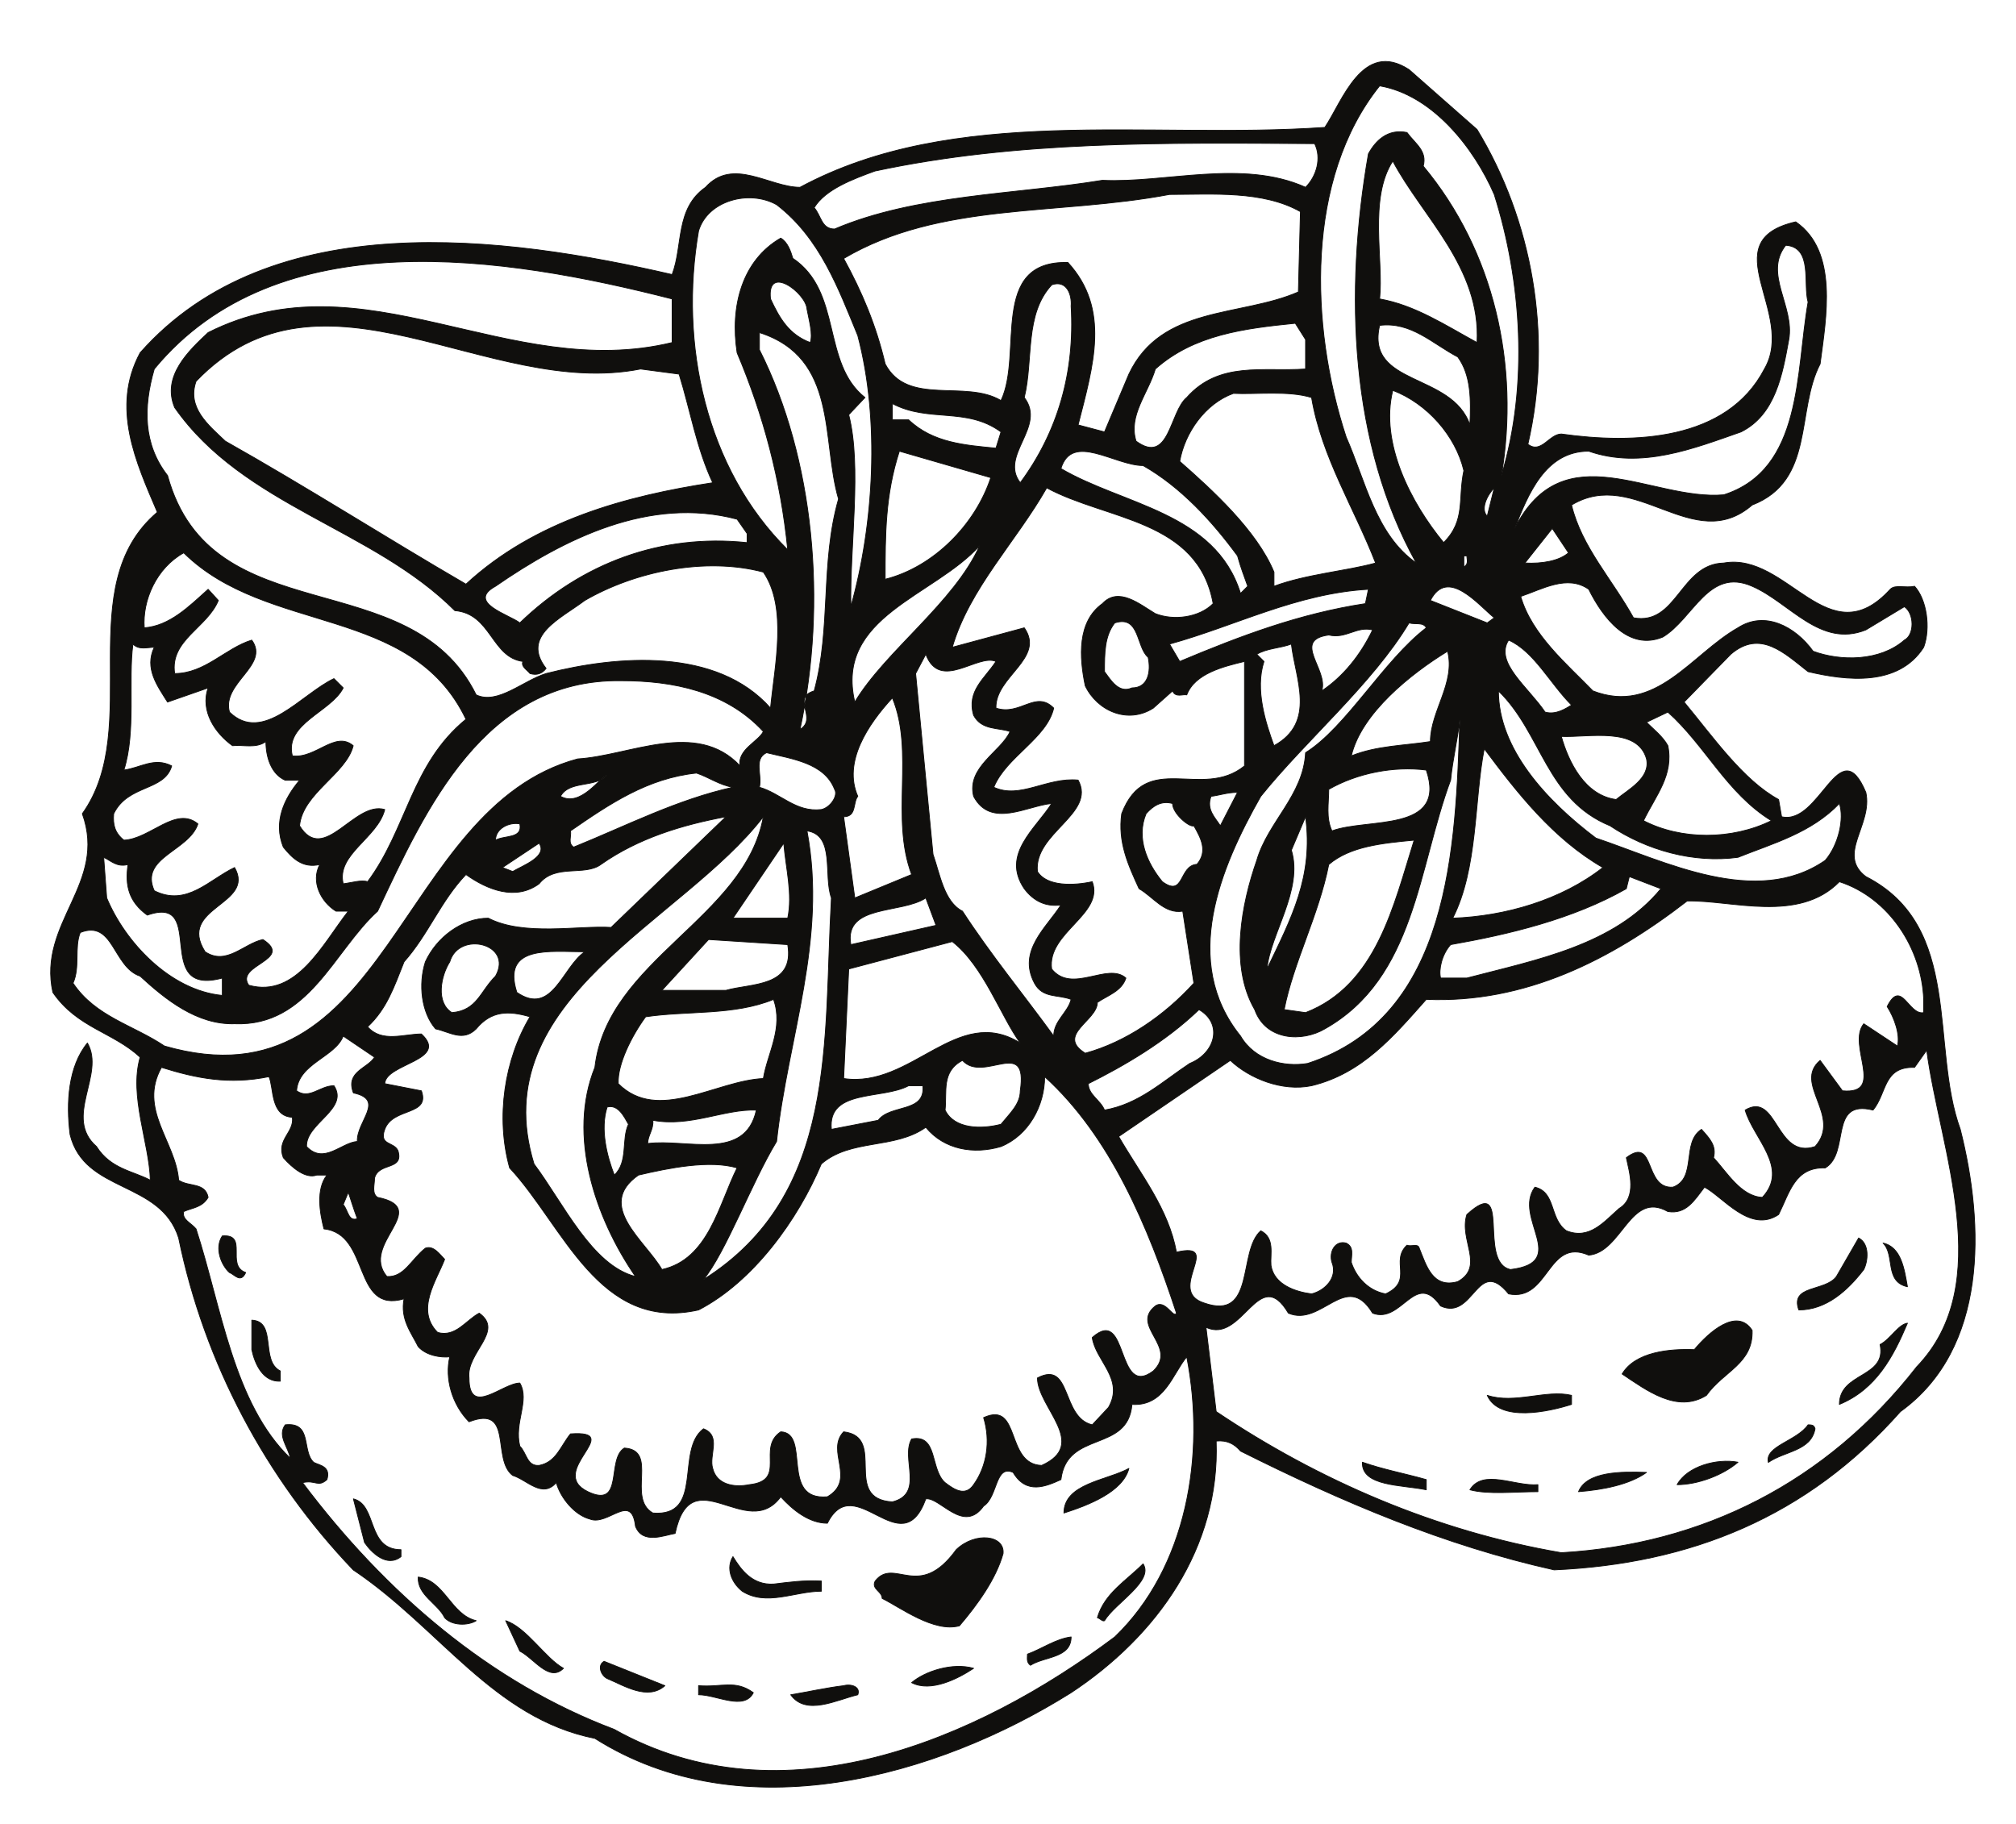 <?xml version="1.0" encoding="UTF-8"?>
<svg xmlns="http://www.w3.org/2000/svg" xmlns:xlink="http://www.w3.org/1999/xlink" width="302.5pt" height="273.75pt" viewBox="0 0 302.5 273.75" version="1.1">
<g id="surface1">
<path style="fill:none;stroke-width:0.12;stroke-linecap:butt;stroke-linejoin:round;stroke:rgb(6.476%,5.928%,5.235%);stroke-opacity:1;stroke-miterlimit:10;" d="M -0.001 0 C 8.222 -13.551 11.429 -30.785 7.632 -47.227 C 9.608 -48.758 10.831 -45.695 12.647 -45.695 C 23.472 -47.227 37.479 -46.77 43.12 -35.941 C 47.987 -27.582 35.179 -16.754 47.819 -13.859 C 54.229 -18.281 52.39 -28.176 51.479 -35.18 C 47.819 -42.207 50.722 -52.695 41.28 -56.352 C 32.46 -63.98 23.761 -50.57 14.179 -56.352 C 15.679 -62.617 20.269 -67.492 23.472 -73.273 C 30.019 -74.492 30.479 -65.195 37.019 -65.055 C 46.608 -63.355 52.698 -79.199 61.999 -68.996 C 62.761 -68.23 64.288 -68.855 65.647 -68.539 C 67.472 -70.527 68.089 -74.777 67.019 -77.695 C 63.222 -83.621 55.448 -82.715 49.671 -81.355 C 46.147 -78.605 42.499 -74.949 38.069 -78.746 L 31.069 -85.918 C 35.351 -91.078 39.921 -97.652 45.249 -100.543 L 45.698 -103.125 C 51.479 -104.484 54.37 -90.027 58.339 -99.469 C 59.421 -104.344 53.921 -108.766 58.339 -112.109 C 72.972 -119.566 67.948 -137.535 72.511 -150.035 C 76.171 -164.492 76.62 -182.949 63.53 -192.387 C 49.499 -208.23 31.979 -215.234 11.569 -216.141 C -4.868 -212.484 -20.263 -205.937 -35.489 -198.312 C -36.392 -197.262 -37.47 -196.641 -39.142 -196.809 C -38.552 -212.797 -47.989 -226.035 -60.911 -234.566 C -81.04 -247.211 -110.263 -255.43 -132.368 -241.426 C -147.603 -238.395 -155.669 -224.816 -168.63 -216.141 C -181.731 -202.449 -190.989 -185.074 -194.821 -166.336 C -197.54 -157.664 -208.97 -159.648 -211.118 -150.805 C -211.72 -146.07 -211.399 -140.598 -208.513 -137.082 C -205.79 -141.816 -212.169 -148.223 -207.149 -152.617 C -205.028 -155.988 -201.681 -156.273 -199.071 -157.664 C -199.239 -152.023 -202.278 -145.02 -200.603 -139.211 C -204.712 -135.41 -210.04 -134.816 -213.7 -129.484 C -216.001 -118.969 -205.481 -113.187 -209.278 -102.672 C -199.981 -89.715 -211.118 -68.539 -198.021 -57.43 C -201.2 -49.973 -205.028 -41.727 -200.603 -33.504 C -180.962 -11.281 -145.751 -15.988 -120.778 -21.77 C -119.11 -17.375 -120.329 -11.879 -115.763 -8.676 C -111.649 -4.109 -106.149 -8.676 -101.591 -8.676 C -78.431 3.801 -49.489 -1.531 -22.841 0.313 C -20.263 4.109 -17.2 13.551 -10.2 8.984 Z M 2.581 -9.75 C 6.69 -22.703 7.769 -38.383 3.659 -51.93 C 6.409 -35.348 2.581 -18.281 -8.071 -5.5 C -7.45 -3.203 -9.29 -2.125 -10.513 -0.453 C -13.399 0.141 -15.22 -1.672 -16.302 -3.656 C -19.95 -24.52 -19.04 -47.227 -9.118 -65.055 C -15.22 -60.773 -16.751 -52.695 -19.642 -46.148 C -25.142 -29.395 -25.731 -7.312 -14.618 6.547 C -6.688 5.188 -0.45 -2.75 2.581 -9.75 Z M -24.368 -2.125 C -23.302 -4.281 -24.06 -7 -25.731 -8.676 C -35.169 -4.422 -46.771 -8.078 -56.212 -7.625 C -69.161 -9.75 -84.239 -9.75 -96.399 -14.937 C -98.392 -14.937 -98.392 -12.953 -99.462 -11.734 C -97.79 -8.984 -93.681 -7.453 -90.341 -6.234 C -68.989 -1.672 -46.911 -1.984 -24.368 -2.125 Z M -0.001 -31.973 C -4.731 -29.395 -9.29 -26.363 -14.618 -25.426 C -14.001 -19.645 -16.302 -10.348 -12.642 -4.734 C -8.22 -13.098 0.601 -20.723 -0.001 -31.973 Z M -26.501 -12.328 L -26.81 -24.379 C -35.489 -28.176 -47.36 -26.363 -52.239 -36.707 L -55.899 -45.383 L -59.86 -44.332 C -57.571 -35.348 -54.989 -26.957 -61.392 -19.957 C -73.271 -19.645 -68.079 -33.676 -71.431 -40.676 C -76.763 -37.473 -85.462 -41.586 -88.81 -35.18 C -90.169 -29.395 -92.29 -24.379 -95.04 -19.359 C -80.579 -10.828 -63.071 -12.953 -46.142 -9.75 C -39.739 -9.75 -32.142 -9.129 -26.501 -12.328 Z M -92.919 -30.926 C -89.571 -43.566 -90.481 -59.242 -93.962 -71.605 C -94.13 -62.445 -92.29 -50.57 -94.278 -42.805 L -91.841 -40.223 C -98.392 -35.035 -95.181 -24.379 -102.669 -19.332 C -102.981 -18.281 -103.431 -16.922 -104.481 -16.301 C -110.263 -19.645 -112.11 -26.504 -111.028 -33.504 C -107.091 -42.805 -104.481 -52.555 -103.431 -63.07 C -115.763 -50.883 -119.731 -32.145 -116.81 -15.223 C -115.45 -10.656 -109.212 -8.984 -105.103 -11.281 C -98.56 -16.301 -95.81 -23.926 -92.919 -30.926 Z M 49.671 -25.906 C 47.819 -36.395 48.897 -51.023 37.019 -54.82 C 26.198 -55.758 12.96 -45.383 5.647 -59.867 C 7.632 -54.82 10.21 -48.273 16.761 -48.273 C 24.671 -51.023 32.601 -47.82 39.601 -45.383 C 44.788 -42.805 45.839 -36.707 46.78 -31.52 C 47.679 -26.504 42.948 -21.629 46.319 -17.375 C 50.429 -17.66 48.897 -23.16 49.671 -25.906 Z M -120.778 -25.426 L -120.778 -31.973 C -145.302 -37.926 -167.103 -18.738 -190.399 -30.473 C -193.29 -33.191 -197.399 -37.02 -195.419 -41.727 C -185.071 -56.523 -165.712 -59.867 -153.38 -72.199 C -147.911 -72.652 -147.911 -79.199 -143.169 -79.824 C -143.489 -80.59 -142.579 -81.043 -142.103 -81.637 C -141.052 -81.949 -140.278 -81.637 -139.688 -80.871 C -143.489 -75.996 -137.528 -73.418 -133.88 -70.668 C -126.278 -66.273 -115.763 -64.117 -107.091 -66.414 C -103.431 -71.742 -105.392 -80.418 -106.013 -86.824 C -114.091 -77.695 -129.001 -78.914 -139.688 -81.637 C -143.169 -82.715 -146.97 -86.371 -150.181 -84.84 C -160.103 -64.742 -189.95 -75.855 -196.489 -51.93 C -200.149 -47.227 -200.149 -41.727 -198.481 -35.941 C -180.021 -13.551 -145.751 -19.047 -120.778 -25.426 Z M -100.54 -26.957 C -100.231 -28.629 -99.61 -30.754 -100.06 -31.973 C -103.263 -30.754 -104.649 -28.348 -106.013 -25.426 C -106.61 -20.098 -100.681 -24.52 -100.54 -26.957 Z M -60.911 -26.504 C -60.321 -36.395 -62.899 -45.383 -68.54 -53.008 C -71.739 -48.898 -64.571 -44.617 -67.938 -40.223 C -66.552 -34.582 -67.938 -27.723 -63.802 -23.301 C -61.54 -22.535 -60.771 -24.832 -60.911 -26.504 Z M -25.731 -31.52 L -25.731 -35.941 C -32.142 -36.395 -38.688 -34.723 -43.56 -40.223 C -46.142 -42.348 -46.142 -50.43 -51.161 -46.77 C -52.38 -42.945 -49.353 -39.602 -48.271 -35.941 C -42.489 -30.785 -34.892 -29.848 -27.271 -29.082 Z M -119.731 -36.707 C -118.028 -42.207 -117.118 -47.82 -114.688 -53.008 C -127.642 -54.992 -141.36 -58.648 -151.712 -68.23 C -163.751 -61.23 -175.63 -53.633 -187.821 -46.77 C -190.399 -44.332 -193.603 -41.727 -192.212 -37.785 C -173.188 -17.973 -148.501 -40.508 -125.513 -35.941 Z M -2.892 -34.129 C -0.899 -36.852 -0.899 -40.508 -1.071 -44.332 C -3.79 -36.395 -16.751 -38.551 -14.618 -29.395 C -9.892 -28.801 -6.688 -32.145 -2.892 -34.129 Z M -95.81 -55.445 C -98.56 -65.055 -96.88 -74.777 -99.462 -84.246 C -102.981 -85.293 -98.841 -88.355 -101.591 -90.027 C -97.481 -70.98 -99.462 -49.352 -107.681 -33.051 L -107.681 -30.473 C -95.81 -34.27 -98.392 -46.602 -95.81 -55.445 Z M -24.829 -40.223 C -23.302 -49.211 -18.419 -56.805 -15.22 -65.055 C -19.642 -66.273 -25.591 -66.727 -30.47 -68.539 L -30.47 -66.414 C -33.052 -60.18 -39.739 -54.086 -44.61 -49.805 C -43.88 -45.551 -40.81 -41.129 -36.56 -39.602 C -33.188 -39.77 -28.31 -39.145 -24.829 -40.223 Z M -1.981 -51.191 C -2.892 -55.445 -1.669 -58.648 -5.013 -61.992 C -9.892 -56.07 -14.618 -47.055 -12.642 -39.145 C -7.45 -41.129 -3.2 -46.008 -1.981 -51.191 Z M -71.431 -45.383 L -72.188 -47.82 C -76.763 -47.367 -81.63 -47.055 -85.29 -43.566 L -87.731 -43.566 L -87.731 -41.129 C -82.263 -44.023 -76.618 -41.586 -71.431 -45.383 Z M -72.962 -52.242 C -75.263 -59.242 -81.489 -65.648 -88.81 -67.492 C -88.81 -60.773 -88.81 -54.852 -86.681 -48.273 Z M -35.938 -63.98 C -35.489 -65.648 -34.892 -67.18 -34.411 -68.539 L -35.489 -69.617 C -39.278 -57.43 -53.149 -56.352 -62.438 -50.883 C -60.771 -45.383 -54.36 -50.43 -50.11 -50.43 C -44.47 -53.633 -39.739 -58.789 -35.938 -63.98 Z M -39.603 -71.148 C -41.72 -73.273 -45.552 -73.73 -48.271 -72.652 C -50.571 -71.289 -53.771 -68.539 -56.212 -71.148 C -60.013 -73.871 -59.688 -79.199 -58.79 -83.48 C -56.97 -87.277 -52.38 -89.262 -48.579 -86.824 L -45.688 -84.246 C -45.239 -85.293 -44.161 -84.699 -43.56 -84.84 C -42.353 -81.637 -38.071 -80.59 -34.892 -79.824 L -34.892 -95.5 C -41.271 -100.687 -49.661 -93.062 -53.321 -102.672 C -53.911 -106.922 -52.38 -110.297 -50.712 -113.926 C -48.579 -115.145 -46.911 -117.75 -44.161 -117.297 L -42.489 -128.098 C -46.911 -132.973 -52.688 -136.941 -58.79 -138.613 C -63.212 -135.863 -56.97 -133.738 -56.97 -130.988 C -55.438 -129.941 -53.321 -129.316 -52.688 -127.332 C -55.438 -124.895 -60.771 -129.77 -63.829 -125.973 C -64.571 -120.5 -55.899 -117.75 -57.739 -112.875 C -60.462 -113.469 -64.571 -113.641 -65.962 -111.344 C -66.552 -105.562 -57.11 -102.672 -59.86 -97.625 C -64.571 -97.172 -68.54 -100.543 -72.513 -98.703 C -70.661 -94.137 -64.571 -91.391 -63.521 -86.824 C -66.239 -84.074 -68.54 -88.043 -72.188 -86.824 C -72.341 -82.09 -64.739 -79.371 -67.938 -74.777 L -78.739 -77.695 C -76.161 -68.855 -69.161 -61.852 -64.571 -53.773 C -55.579 -58.648 -41.892 -58.48 -39.603 -71.121 Z M 1.53 -58.023 C 0.46 -56.977 1.53 -54.852 2.581 -53.773 Z M -109.528 -60.633 L -109.528 -61.992 C -122.45 -60.633 -134.329 -65.055 -143.63 -74.039 C -145.161 -72.82 -151.712 -70.98 -147.278 -68.539 C -136.938 -61.398 -124.13 -54.992 -111.028 -58.48 Z M 13.722 -63.523 C 12.331 -64.742 9.761 -65.195 7.179 -65.055 L 11.288 -59.867 Z M -93.368 -85.918 C -96.399 -73.105 -81.489 -70.07 -74.63 -62.445 C -78.431 -70.98 -88.81 -78.293 -93.368 -85.918 Z M -151.712 -88.496 C -159.931 -95.215 -160.552 -104.937 -166.47 -112.875 C -167.411 -112.562 -168.771 -113.016 -170.13 -113.187 C -171.212 -108.766 -164.97 -106.328 -163.899 -102.047 C -168.462 -100.687 -173.021 -110.437 -176.681 -104.484 C -176.231 -99.609 -169.681 -96.719 -168.63 -92.465 C -171.353 -90.172 -174.239 -94.449 -177.763 -93.996 C -178.981 -89.121 -171.97 -87.422 -170.13 -83.793 L -171.521 -82.402 C -176.399 -84.699 -182.181 -92.297 -187.2 -87.422 C -188.411 -83.027 -181.103 -80.418 -183.853 -76.621 C -187.821 -77.84 -190.853 -81.637 -195.419 -81.637 C -196.181 -76.621 -190.54 -74.777 -188.868 -70.668 L -190.399 -68.996 C -193.29 -71.605 -196.181 -74.492 -199.981 -74.777 C -200.29 -70.668 -198.169 -65.793 -194.06 -63.523 C -181.552 -75.855 -159.931 -71.289 -151.712 -88.496 Z M -1.528 -63.98 C -1.528 -64.574 -1.212 -65.195 -1.981 -65.648 L -1.981 -63.98 Z M 27.87 -76.164 C 32.46 -73.418 34.729 -65.648 41.28 -68.539 C 46.921 -70.98 51.479 -77.84 58.339 -75.09 L 64.12 -71.605 C 65.647 -72.652 65.647 -75.855 64.12 -76.621 C 60.472 -79.824 54.538 -79.824 50.429 -78.293 C 47.679 -74.492 43.12 -72.199 39.147 -74.777 C 32.147 -78.746 26.819 -87.902 17.382 -84.246 C 13.55 -80.277 8.222 -75.855 6.55 -70.07 C 9.761 -68.996 13.55 -66.727 16.761 -68.996 C 18.882 -73.273 22.71 -78.293 27.87 -76.164 Z M 2.581 -73.273 L 1.53 -74.039 L -7.001 -70.668 C -4.419 -65.648 0.147 -71.289 2.581 -73.273 Z M -16.751 -71.148 C -26.642 -72.652 -35.489 -75.996 -44.61 -79.824 L -46.142 -77.215 C -36.251 -74.492 -27.103 -69.617 -16.302 -68.996 Z M -49.353 -79.199 C -48.892 -81.355 -49.353 -83.793 -51.778 -83.793 C -53.771 -84.699 -54.989 -82.574 -55.899 -81.355 C -55.899 -78.605 -55.899 -75.996 -54.36 -74.039 C -50.571 -72.82 -51.161 -77.695 -49.353 -79.199 Z M -7.618 -74.777 C -14.001 -79.652 -19.642 -89.715 -25.731 -93.516 C -26.052 -99.922 -31.38 -103.891 -33.052 -109.672 C -35.341 -116.219 -37.161 -125.52 -33.36 -132.066 C -31.688 -136.77 -26.188 -136.941 -22.841 -134.957 C -9.29 -127.332 -8.841 -110.75 -3.962 -97.625 C -3.649 -94.449 -2.892 -91.391 -2.579 -88.496 C -3.2 -107.687 -3.962 -133.145 -25.419 -140.145 C -28.938 -140.738 -33.36 -139.691 -35.489 -136.035 C -44.47 -124.895 -38.521 -110.75 -32.45 -100.062 C -25.731 -91.699 -15.669 -83.168 -10.2 -74.039 C -9.29 -74.324 -8.071 -73.871 -7.618 -74.777 Z M -15.669 -75.09 C -17.513 -78.914 -20.091 -82.09 -23.302 -84.246 C -22.251 -81.043 -27.86 -76.621 -22.251 -75.855 C -19.642 -76.48 -18.11 -74.492 -15.669 -75.09 Z M 14.179 -86.371 C 13.409 -86.824 11.882 -87.902 10.21 -87.422 C 7.632 -83.621 2.581 -79.965 4.737 -76.621 C 8.538 -78.293 10.972 -83.168 14.179 -86.371 Z M -198.481 -77.695 C -199.981 -80.871 -198.021 -83.48 -196.489 -85.918 L -190.399 -83.793 C -191.618 -87.277 -189.321 -90.621 -186.739 -92.465 C -185.071 -92.297 -183.231 -92.918 -181.731 -91.844 C -181.731 -94.137 -180.962 -96.719 -178.829 -97.652 L -176.681 -97.652 C -178.981 -100.375 -180.649 -103.891 -179.118 -107.687 C -177.763 -109.359 -176.231 -110.891 -173.649 -110.297 C -175.013 -112.875 -173.481 -115.906 -171.212 -117.297 L -169.368 -117.297 C -173.188 -122.172 -177.13 -130.395 -184.302 -128.41 C -186.431 -125.348 -177.438 -124.609 -182.181 -121.551 C -185.071 -122.172 -187.649 -125.52 -190.853 -123.391 C -195.13 -116.676 -183.231 -116.363 -186.431 -110.75 C -190.263 -112.562 -193.603 -116.676 -198.481 -114.234 C -200.751 -109.219 -193.29 -108.312 -191.931 -104.199 C -195.271 -101.453 -199.071 -106.469 -203.04 -106.641 C -204.399 -105.562 -204.712 -104.344 -204.571 -102.672 C -202.419 -98.246 -196.95 -99.324 -195.868 -95.5 C -198.481 -94.137 -200.603 -95.812 -203.04 -96.121 C -201.2 -90.34 -202.419 -82.715 -201.681 -77.215 C -200.751 -78.152 -199.528 -77.695 -198.481 -77.695 Z M -27.86 -77.215 C -27.271 -82.402 -24.06 -88.949 -30.47 -92.465 C -31.688 -89.121 -33.36 -84.074 -31.97 -79.824 L -33.052 -78.746 C -31.521 -77.84 -29.528 -77.84 -27.86 -77.215 Z M -4.419 -78.293 C -3.2 -83.027 -7.001 -87.277 -7.001 -91.844 C -10.97 -92.465 -15.079 -92.465 -18.868 -93.996 C -17.368 -87.59 -9.892 -81.637 -4.419 -78.293 Z M -72.188 -79.824 C -73.868 -82.402 -76.618 -84.246 -75.54 -87.902 C -74.321 -90.172 -71.88 -89.715 -70.071 -90.34 C -71.431 -93.371 -76.618 -95.668 -75.54 -100.062 C -72.962 -104.937 -67.462 -101.453 -63.829 -101.141 C -66.239 -104.937 -71.431 -108.766 -67.938 -113.926 C -66.552 -115.766 -64.739 -116.676 -62.438 -116.363 C -64.571 -119.734 -68.989 -123.223 -66.411 -128.098 C -65.188 -130.395 -62.899 -129.77 -60.911 -130.535 C -61.392 -132.52 -63.521 -133.738 -63.521 -136.035 C -67.938 -129.941 -72.962 -123.844 -77.212 -117.297 C -79.962 -115.906 -80.579 -111.797 -81.63 -108.766 L -84.239 -81.637 L -82.712 -78.746 C -80.579 -84.387 -74.938 -78.605 -72.188 -79.824 Z M -107.091 -90.34 C -107.829 -91.844 -111.028 -93.062 -110.579 -95.5 C -117.118 -88.496 -127.188 -93.996 -134.95 -94.449 C -162.22 -101.762 -163.13 -147.289 -196.95 -137.535 C -201.681 -134.363 -207.29 -133.145 -210.669 -128.098 C -209.591 -125.66 -210.501 -122.77 -209.591 -120.5 C -204.571 -118.516 -204.712 -125.66 -200.603 -127.047 C -196.81 -130.535 -192.071 -134.363 -186.431 -134.191 C -175.321 -134.645 -171.521 -123.223 -164.97 -117.297 C -157.802 -102.047 -148.962 -82.402 -128.411 -82.715 C -120.778 -82.715 -112.7 -84.246 -107.091 -90.34 Z M 19.96 -104.484 C 25.429 -108.141 32.46 -110.125 39.147 -109.219 C 44.479 -107.094 50.12 -105.562 54.37 -101.141 C 55.14 -103.437 54.229 -107.375 52.249 -109.672 C 41.897 -116.844 28.179 -109.812 17.831 -106.328 C 10.351 -100.687 3.21 -92.918 3.21 -84.246 C 9.761 -90.621 10.351 -100.543 19.96 -104.484 Z M -84.841 -111.797 L -93.368 -115.312 L -95.04 -103.125 C -93.06 -103.125 -93.681 -100.996 -92.919 -100.062 C -95.181 -94.902 -91.38 -89.262 -87.731 -85.293 C -84.38 -93.371 -88.04 -103.266 -84.841 -111.797 Z M 44.171 -103.719 C 38.237 -106.641 30.62 -106.641 24.979 -103.719 C 26.819 -99.922 29.538 -96.887 28.632 -92.465 C 27.87 -91.078 26.511 -90.027 25.429 -88.949 L 28.632 -87.422 C 34.269 -92.465 37.479 -99.609 44.171 -103.719 Z M 25.429 -94.449 C 26.05 -97.34 22.71 -99.016 20.87 -100.543 C 16.159 -99.922 13.722 -94.902 12.647 -91.078 C 16.761 -91.246 24.069 -89.574 25.429 -94.449 Z M 18.882 -110.75 C 12.647 -115.625 4.261 -118.062 -3.649 -118.348 C 0.147 -110.891 -0.45 -100.687 1.081 -92.918 C 5.96 -99.469 11.429 -106.469 18.882 -110.75 Z M -96.399 -99.016 C -95.81 -99.922 -97.028 -101.762 -98.392 -102.047 C -102.212 -102.5 -104.481 -99.609 -107.681 -98.703 C -107.231 -96.887 -108.591 -94.449 -106.61 -93.516 C -102.81 -94.449 -97.931 -95.047 -96.399 -99.016 Z M -7.618 -96.121 C -4.419 -105.562 -16.438 -103.266 -21.771 -105.25 C -22.7 -103.266 -22.251 -101.141 -22.251 -99.016 C -17.97 -96.574 -12.501 -95.5 -7.618 -96.121 Z M -111.649 -98.703 C -120.013 -100.543 -127.642 -104.484 -135.552 -107.687 C -136.481 -107.094 -135.86 -106.016 -136.028 -105.25 C -130.079 -101.141 -124.438 -97.34 -117.118 -96.574 C -115.31 -97.172 -113.642 -98.391 -111.649 -98.703 Z M -137.528 -100.062 C -136.169 -97.625 -132.368 -98.844 -130.528 -96.887 C -131.61 -97.172 -134.501 -101.762 -137.528 -100.062 Z M -38.521 -104.484 C -39.278 -103.266 -40.669 -102.047 -39.911 -100.062 C -38.688 -99.922 -37.47 -99.469 -35.938 -99.469 Z M -42.489 -104.484 C -41.438 -106.328 -40.36 -108.312 -42.028 -110.266 C -44.778 -110.437 -43.88 -115.312 -47.22 -112.875 C -49.489 -110.125 -51.188 -106.328 -49.661 -102.672 C -48.579 -101.453 -47.36 -100.687 -45.688 -101.141 C -45.688 -102.672 -43.11 -104.797 -42.489 -104.484 Z M -129.938 -119.734 C -134.81 -119.422 -143.028 -121.098 -148.36 -118.348 C -152.329 -118.348 -156.13 -121.238 -157.802 -124.895 C -158.88 -128.266 -158.399 -132.52 -156.271 -134.957 C -154.142 -135.41 -152.161 -136.941 -150.181 -134.957 C -147.911 -132.207 -145.302 -132.207 -142.103 -133.145 C -145.919 -139.52 -147.278 -148.195 -145.161 -155.82 C -137.079 -164.492 -131.751 -180.512 -116.81 -177.137 C -108.591 -172.887 -101.899 -163.586 -98.392 -155.227 C -93.962 -151.398 -87.419 -153.07 -82.712 -149.727 C -79.962 -153.07 -75.54 -153.836 -71.431 -152.617 C -67.321 -150.945 -64.88 -146.523 -64.88 -142.129 C -54.989 -151.113 -49.353 -164.664 -45.103 -177.617 C -45.552 -178.527 -46.771 -175.465 -48.271 -176.539 C -52.103 -179.574 -44.778 -182.637 -48.579 -186.293 C -54.22 -190.543 -52.239 -176.398 -57.739 -181.273 C -57.263 -184.762 -52.86 -187.512 -55.302 -191.762 L -57.739 -194.371 C -62.438 -193.293 -60.771 -184.621 -65.962 -187.34 C -65.962 -191.762 -58.188 -197.262 -65.329 -200.465 C -70.829 -200.297 -68.399 -190.715 -74.04 -193.293 C -72.962 -196.809 -73.552 -200.605 -75.54 -203.355 C -76.763 -205.172 -78.431 -204.121 -79.821 -203.047 C -82.091 -201.062 -80.868 -195.73 -84.841 -196.496 C -86.513 -199.391 -82.853 -204.719 -87.731 -205.937 C -95.353 -205.484 -88.489 -196.187 -95.04 -195.422 C -97.79 -198.312 -93.06 -202.594 -97.481 -205.172 C -104.649 -205.797 -99.919 -195.59 -104.481 -195.422 C -108.142 -197.859 -103.431 -202.734 -109.212 -203.355 C -111.481 -203.812 -114.091 -203.355 -114.688 -200.918 C -115.31 -198.937 -113.329 -196.043 -116.071 -194.965 C -120.329 -198.172 -115.899 -208.23 -123.669 -207.609 C -127.642 -205.34 -122.763 -198.172 -127.95 -197.859 C -130.669 -199.531 -127.95 -207.016 -133.419 -204.406 C -139.688 -201.371 -127.642 -195.137 -136.028 -195.73 C -137.528 -197.574 -138.161 -199.984 -140.739 -200.465 C -142.579 -200.605 -142.579 -198.621 -143.63 -197.574 C -144.528 -194.059 -142.103 -190.715 -143.63 -188.105 C -146.239 -188.105 -151.251 -193.293 -151.251 -187.34 C -151.712 -183.543 -145.919 -180.34 -149.72 -177.617 C -151.712 -178.668 -153.239 -181.273 -155.962 -180.512 C -159.329 -177.137 -156.13 -172.742 -154.911 -169.539 C -155.669 -168.773 -156.579 -167.414 -157.802 -167.867 C -159.931 -169.539 -161.001 -172.289 -163.579 -172.117 C -167.688 -167.242 -156.72 -161.914 -164.97 -160.242 C -165.88 -159.648 -165.431 -158.43 -165.431 -157.352 C -164.802 -154.914 -161.001 -156.273 -161.911 -153.242 C -162.528 -151.852 -164.802 -152.477 -163.899 -150.035 C -162.681 -146.691 -157.04 -148.055 -158.399 -144.254 L -163.899 -143.18 C -163.751 -140.145 -154.142 -139.691 -158.399 -135.723 C -161.001 -135.723 -164.353 -137.082 -166.47 -134.645 C -163.579 -131.926 -162.528 -128.723 -161.001 -124.895 C -157.353 -120.785 -155.501 -115.766 -151.712 -111.797 C -148.501 -114.094 -144.251 -115.766 -140.739 -113.187 C -138.302 -110.125 -133.88 -112.109 -131.438 -110.266 C -125.829 -106.328 -119.251 -104.344 -112.7 -103.125 Z M -107.091 -103.125 C -109.81 -118.348 -130.528 -124.609 -132.368 -140.738 C -136.481 -150.945 -132.368 -163.273 -126.278 -172.117 C -132.829 -170.445 -137.079 -161.148 -141.501 -155.227 C -149.13 -130.395 -119.251 -118.969 -107.091 -103.125 Z M -31.521 -125.973 C -31.06 -120.785 -26.052 -114.094 -27.86 -108.141 L -25.731 -103.125 C -24.521 -112.109 -27.86 -118.348 -31.521 -125.973 Z M -143.63 -104.199 C -143.169 -106.469 -145.919 -105.875 -147.278 -106.641 C -147.278 -104.937 -145.302 -103.891 -143.63 -104.199 Z M -96.88 -115.312 C -98.103 -136.77 -95.81 -159.789 -116.071 -172.574 C -112.7 -168.465 -108.899 -158.117 -105.103 -151.852 C -103.431 -136.316 -97.481 -121.551 -100.54 -105.25 C -96.263 -105.875 -98.103 -111.969 -96.88 -115.312 Z M -9.438 -106.641 C -12.501 -116.363 -15.079 -128.41 -25.731 -132.52 L -28.938 -132.066 C -27.579 -125.062 -23.751 -117.891 -22.251 -110.297 C -19.04 -107.547 -14.169 -107.094 -9.438 -106.641 Z M -144.7 -111.344 L -146.239 -110.75 L -140.739 -107.094 C -139.38 -109.078 -143.169 -110.437 -144.7 -111.344 Z M -103.431 -118.348 L -111.649 -118.348 L -104.028 -107.094 C -103.72 -110.891 -102.669 -114.687 -103.431 -118.348 Z M -202.419 -110.297 C -202.899 -113.469 -202.278 -115.906 -199.528 -117.891 C -190.399 -114.687 -198.931 -130.223 -188.271 -127.332 L -188.271 -129.941 C -196.181 -129.176 -202.899 -121.859 -205.618 -115.312 L -206.071 -109.219 C -205.028 -109.672 -204.118 -110.75 -202.419 -110.297 Z M 27.589 -113.926 C 20.562 -122.457 8.851 -124.609 -1.528 -127.332 L -5.47 -127.332 C -5.778 -126.113 -5.321 -123.844 -3.962 -122.316 C 4.737 -120.785 14.319 -118.516 22.397 -113.926 L 22.851 -112.109 Z M 67.019 -130.535 L 67.019 -132.52 C 64.749 -132.973 63.671 -127.332 61.538 -131.613 C 62.62 -133.285 63.53 -135.863 63.081 -137.535 L 58.03 -134.191 C 55.448 -137.395 61.397 -144.852 54.831 -144.254 L 51.479 -139.691 C 47.37 -143.18 54.831 -148.055 50.722 -152.617 C 44.788 -154.602 45.101 -144.254 40.229 -147.145 C 41.448 -151.398 46.921 -155.82 42.812 -160.242 C 39.601 -160.102 37.479 -156.445 35.487 -154.289 C 35.948 -152.477 34.897 -151.398 33.679 -150.035 C 30.62 -152.023 33.062 -157.352 29.397 -158.711 C 24.979 -159.023 26.819 -150.945 22.397 -154.289 C 22.851 -156.445 24.069 -160.242 21.319 -161.914 C 19.05 -163.898 16.897 -166.648 13.409 -165.258 C 10.831 -163.445 11.882 -159.477 8.679 -158.711 C 5.331 -163.305 14.011 -169.992 5.019 -171.07 C -0.001 -169.992 5.331 -156.586 -1.528 -162.82 C -2.751 -166.648 1.222 -170.59 -2.892 -172.887 C -6.688 -173.961 -7.618 -170.445 -8.669 -167.867 C -8.841 -167.102 -9.892 -167.695 -10.513 -167.414 C -13.091 -169.852 -9.438 -172.742 -13.72 -174.727 C -16.302 -174.246 -18.11 -172.289 -18.868 -169.992 C -18.868 -168.914 -18.419 -167.695 -19.642 -167.102 C -21.31 -166.648 -22.251 -168.465 -21.771 -169.992 C -20.86 -172.289 -22.841 -174.246 -24.829 -174.727 C -27.271 -174.414 -30.47 -173.34 -30.919 -170.445 C -31.06 -168.773 -30.302 -166.336 -32.45 -165.258 C -35.938 -168.32 -33.188 -178.836 -40.962 -176.09 C -46.771 -174.246 -37.919 -166.789 -45.103 -168.465 C -46.31 -161.914 -50.419 -156.898 -53.771 -151.113 L -37.021 -139.691 C -34.13 -142.41 -29.251 -144.395 -24.829 -143.488 C -17.2 -141.648 -12.501 -136.035 -7.618 -130.535 C 7.179 -131.16 20.101 -124.609 31.53 -115.766 C 38.237 -115.625 48.28 -119.109 54.37 -112.875 C 61.858 -115.312 66.729 -122.937 67.019 -130.535 Z M -81.181 -119.422 L -93.962 -122.316 C -95.04 -116.219 -86.368 -117.75 -82.712 -115.312 Z M -103.431 -122.316 C -102.353 -128.723 -108.899 -128.098 -112.7 -129.176 L -122.31 -129.176 L -115.31 -121.551 Z M -147.278 -127.047 C -149.579 -129.316 -150.028 -132.207 -153.829 -132.52 C -156.271 -130.988 -155.501 -127.047 -154.142 -124.895 C -152.778 -120.187 -144.528 -122.172 -147.278 -127.047 Z M -68.54 -137.082 C -77.981 -131.16 -84.841 -143.941 -95.04 -142.41 L -94.278 -125.973 L -78.739 -121.859 C -74.04 -125.52 -71.431 -133.145 -68.54 -137.082 Z M -133.88 -123.391 C -137.251 -125.66 -138.751 -133.145 -144.079 -129.484 C -146.38 -122.316 -139.06 -123.391 -133.88 -123.391 Z M -107.091 -142.41 C -114.231 -142.723 -122.911 -149.129 -128.86 -143.18 C -129.001 -140.285 -126.868 -136.035 -124.751 -133.145 C -118.513 -132.207 -111.481 -132.973 -105.56 -130.535 C -104.028 -134.816 -106.47 -138.613 -107.091 -142.41 Z M -43.11 -140.145 C -47.22 -142.867 -50.712 -146.238 -55.899 -147.145 C -56.521 -145.613 -58.329 -144.852 -58.329 -143.18 C -53.149 -140.598 -46.771 -136.941 -41.72 -132.066 C -38.071 -134.191 -39.278 -138.613 -43.11 -140.145 Z M -165.431 -139.211 C -166.47 -140.91 -169.821 -141.363 -168.603 -144.566 C -163.751 -145.613 -168.149 -148.816 -168.013 -151.852 C -170.438 -152.023 -173.021 -155.367 -175.63 -152.617 C -175.771 -149.129 -169.22 -147.004 -171.521 -143.488 C -173.649 -143.488 -175.181 -145.613 -177.13 -144.254 C -176.853 -140.145 -171.353 -139.211 -170.13 -136.035 Z M 65.972 -185.668 C 52.421 -203.047 33.819 -212.344 12.647 -213.562 C -6.091 -210.359 -23.751 -202.734 -39.142 -192.387 L -40.669 -179.742 C -35.169 -182.324 -32.739 -170.137 -28.31 -177.617 C -23.302 -179.742 -19.642 -171.07 -15.669 -177.617 C -11.278 -179.289 -9.29 -171.07 -5.47 -176.539 C -0.45 -178.836 -0.001 -168.914 4.737 -174.727 C 10.831 -175.945 10.519 -166.195 16.761 -168.914 C 21.769 -168.465 22.987 -159.164 28.632 -162.367 C 31.382 -162.82 32.601 -160.695 34.132 -158.711 C 36.851 -160.102 40.96 -165.715 45.249 -162.82 C 46.921 -159.477 47.679 -155.68 52.249 -155.82 C 56.05 -153.551 52.698 -145.473 59.421 -147.145 C 61.538 -144.566 60.921 -140.598 65.647 -140.738 L 67.472 -138.16 C 69.448 -153.07 77.987 -173.195 65.972 -185.668 Z M -68.54 -144.254 C -68.54 -146.238 -70.071 -147.602 -71.431 -149.273 C -74.321 -150.035 -78.431 -150.035 -79.821 -147.145 C -79.513 -144.395 -80.411 -141.363 -77.212 -139.691 C -74.04 -143.18 -67.321 -136.035 -68.54 -144.254 Z M -181.271 -142.129 C -180.513 -143.801 -181.103 -148.055 -177.763 -148.223 C -177.438 -150.492 -180.188 -151.566 -179.118 -154.289 C -177.763 -155.82 -175.771 -157.492 -174.103 -156.898 L -172.571 -156.898 C -174.239 -159.023 -173.649 -162.539 -173.021 -164.977 C -166.021 -165.715 -168.771 -177.762 -161.001 -175.465 C -161.603 -178.527 -159.931 -180.512 -158.88 -182.637 C -157.661 -183.996 -155.501 -184.309 -154.142 -184.168 C -154.911 -187.371 -153.829 -191.312 -151.251 -193.918 C -144.528 -191.312 -147.911 -199.531 -144.7 -201.969 C -142.579 -202.594 -140.278 -205.484 -138.161 -203.047 C -137.528 -205.34 -135.411 -207.922 -133.11 -208.516 C -130.392 -209.594 -126.868 -204.406 -126.278 -209.594 C -125.2 -212.344 -122.001 -210.953 -120.329 -210.672 C -117.892 -199.246 -109.528 -212.031 -104.481 -205.172 C -102.669 -207.156 -100.231 -209.141 -97.481 -209.141 C -93.368 -200.918 -86.368 -215.547 -82.712 -205.484 C -80.579 -205.172 -77.071 -210.812 -74.04 -206.562 C -71.88 -205.172 -72.341 -200.297 -69.61 -201.516 C -67.63 -204.859 -64.739 -203.641 -62.438 -202.594 C -61.54 -195.137 -52.38 -198.621 -51.778 -191.312 C -46.911 -191.621 -45.688 -186.746 -43.56 -184.168 C -40.669 -198.937 -43.56 -215.828 -54.36 -226.203 C -75.091 -241.738 -104.341 -254.211 -129.481 -240.066 C -148.052 -233.062 -163.751 -219.656 -176.231 -203.047 C -174.239 -202.594 -173.962 -203.812 -172.571 -202.594 C -171.97 -200.605 -173.649 -200.465 -174.552 -200.012 C -176.399 -198.312 -174.7 -193.918 -178.829 -194.371 C -180.052 -196.043 -178.353 -197.715 -178.071 -199.391 C -186.603 -191.168 -188.411 -176.684 -192.212 -164.977 C -192.981 -164.039 -194.368 -163.586 -194.06 -162.367 C -192.7 -161.773 -191.31 -161.773 -190.399 -160.242 C -190.853 -157.945 -193.29 -158.711 -194.821 -157.664 C -195.271 -151.852 -200.919 -147.004 -197.399 -140.738 C -192.071 -142.41 -187.2 -143.348 -181.271 -142.129 Z M -83.161 -143.488 C -82.712 -147.602 -88.04 -146.238 -89.853 -148.676 L -96.88 -150.035 C -97.481 -143.941 -89.263 -145.613 -85.29 -143.488 Z M -127.329 -149.273 C -128.411 -151.566 -127.329 -154.914 -129.45 -156.898 C -130.528 -154.148 -131.61 -150.035 -130.528 -146.691 C -128.86 -146.238 -127.95 -148.195 -127.329 -149.273 Z M -108.142 -147.145 C -109.81 -154.914 -118.649 -151.398 -124.438 -152.164 C -124.438 -150.945 -123.528 -150.035 -123.669 -148.676 C -118.028 -149.727 -113.013 -146.977 -108.142 -147.145 Z M -111.028 -155.82 C -113.778 -161.32 -115.31 -169.539 -122.31 -171.07 C -124.751 -166.789 -132.368 -161.461 -125.829 -156.898 C -121.231 -155.82 -115.142 -154.602 -111.028 -155.82 Z M -168.013 -163.445 C -169.368 -163.898 -169.368 -162.227 -170.13 -161.32 L -169.368 -159.477 C -169.079 -160.242 -168.603 -161.914 -168.013 -163.445 Z M -168.013 -163.445 " transform="matrix(1,0,0,-1,221.63,19.43)"/>
<path style=" stroke:none;fill-rule:evenodd;fill:rgb(6.476%,5.928%,5.235%);fill-opacity:1;" d="M 221.629 19.43 C 229.852 32.98 233.059 50.215 229.262 66.656 C 231.238 68.188 232.461 65.125 234.277 65.125 C 245.102 66.656 259.109 66.199 264.75 55.371 C 269.617 47.012 256.809 36.184 269.449 33.289 C 275.859 37.711 274.02 47.605 273.109 54.609 C 269.449 61.637 272.352 72.125 262.91 75.781 C 254.09 83.41 245.391 70 235.809 75.781 C 237.309 82.047 241.898 86.922 245.102 92.703 C 251.648 93.922 252.109 84.625 258.648 84.484 C 268.238 82.785 274.328 98.629 283.629 88.426 C 284.391 87.66 285.918 88.285 287.277 87.969 C 289.102 89.957 289.719 94.207 288.648 97.125 C 284.852 103.051 277.078 102.145 271.301 100.785 C 267.777 98.035 264.129 94.379 259.699 98.176 L 252.699 105.348 C 256.98 110.508 261.551 117.082 266.879 119.973 L 267.328 122.555 C 273.109 123.914 276 109.457 279.969 118.898 C 281.051 123.773 275.551 128.195 279.969 131.539 C 294.602 138.996 289.578 156.965 294.141 169.465 C 297.801 183.922 298.25 202.379 285.16 211.816 C 271.129 227.66 253.609 234.664 233.199 235.57 C 216.762 231.914 201.367 225.367 186.141 217.742 C 185.238 216.691 184.16 216.07 182.488 216.238 C 183.078 232.227 173.641 245.465 160.719 253.996 C 140.59 266.641 111.367 274.859 89.262 260.855 C 74.027 257.824 65.961 244.246 53 235.57 C 39.898 221.879 30.641 204.504 26.809 185.766 C 24.09 177.094 12.66 179.078 10.512 170.234 C 9.91 165.5 10.23 160.027 13.117 156.512 C 15.84 161.246 9.461 167.652 14.48 172.047 C 16.602 175.418 19.949 175.703 22.559 177.094 C 22.391 171.453 19.352 164.449 21.027 158.641 C 16.918 154.84 11.59 154.246 7.93 148.914 C 5.629 138.398 16.148 132.617 12.352 122.102 C 21.648 109.145 10.512 87.969 23.609 76.859 C 20.43 69.402 16.602 61.156 21.027 52.934 C 40.668 30.711 75.879 35.418 100.852 41.199 C 102.52 36.805 101.301 31.309 105.867 28.105 C 109.98 23.539 115.48 28.105 120.039 28.105 C 143.199 15.629 172.141 20.961 198.789 19.117 C 201.367 15.32 204.43 5.879 211.43 10.445 Z M 224.211 29.18 C 228.32 42.133 229.398 57.812 225.289 71.359 C 228.039 54.777 224.211 37.711 213.559 24.93 C 214.18 22.633 212.34 21.555 211.117 19.883 C 208.23 19.289 206.41 21.102 205.328 23.086 C 201.68 43.949 202.59 66.656 212.512 84.484 C 206.41 80.203 204.879 72.125 201.988 65.578 C 196.488 48.824 195.898 26.742 207.012 12.883 C 214.941 14.242 221.18 22.18 224.211 29.18 M 197.262 21.555 C 198.328 23.711 197.57 26.43 195.898 28.105 C 186.461 23.852 174.859 27.508 165.418 27.055 C 152.469 29.18 137.391 29.18 125.23 34.367 C 123.238 34.367 123.238 32.383 122.168 31.164 C 123.84 28.414 127.949 26.883 131.289 25.664 C 152.641 21.102 174.719 21.414 197.262 21.555 M 221.629 51.402 C 216.898 48.824 212.34 45.793 207.012 44.855 C 207.629 39.074 205.328 29.777 208.988 24.164 C 213.41 32.527 222.23 40.152 221.629 51.402 M 195.129 31.758 L 194.82 43.809 C 186.141 47.605 174.27 45.793 169.391 56.137 L 165.73 64.812 L 161.77 63.762 C 164.059 54.777 166.641 46.387 160.238 39.387 C 148.359 39.074 153.551 53.105 150.199 60.105 C 144.867 56.902 136.168 61.016 132.82 54.609 C 131.461 48.824 129.34 43.809 126.59 38.789 C 141.051 30.258 158.559 32.383 175.488 29.18 C 181.891 29.18 189.488 28.559 195.129 31.758 M 128.711 50.355 C 132.059 62.996 131.148 78.672 127.668 91.035 C 127.5 81.875 129.34 70 127.352 62.234 L 129.789 59.652 C 123.238 54.465 126.449 43.809 118.961 38.762 C 118.648 37.711 118.199 36.352 117.148 35.73 C 111.367 39.074 109.52 45.934 110.602 52.934 C 114.539 62.234 117.148 71.984 118.199 82.5 C 105.867 70.312 101.898 51.574 104.82 34.652 C 106.18 30.086 112.418 28.414 116.527 30.711 C 123.07 35.73 125.82 43.355 128.711 50.355 M 271.301 45.336 C 269.449 55.824 270.527 70.453 258.648 74.25 C 247.828 75.188 234.59 64.812 227.277 79.297 C 229.262 74.25 231.84 67.703 238.391 67.703 C 246.301 70.453 254.23 67.25 261.23 64.812 C 266.418 62.234 267.469 56.137 268.41 50.949 C 269.309 45.934 264.578 41.059 267.949 36.805 C 272.059 37.09 270.527 42.59 271.301 45.336 M 100.852 44.855 L 100.852 51.402 C 76.328 57.355 54.527 38.168 31.23 49.902 C 28.34 52.621 24.23 56.449 26.211 61.156 C 36.559 75.953 55.918 79.297 68.25 91.629 C 73.719 92.082 73.719 98.629 78.461 99.254 C 78.141 100.02 79.051 100.473 79.527 101.066 C 80.578 101.379 81.352 101.066 81.941 100.301 C 78.141 95.426 84.102 92.848 87.75 90.098 C 95.352 85.703 105.867 83.547 114.539 85.844 C 118.199 91.172 116.238 99.848 115.617 106.254 C 107.539 97.125 92.629 98.344 81.941 101.066 C 78.461 102.145 74.66 105.801 71.449 104.27 C 61.527 84.172 31.68 95.285 25.141 71.359 C 21.48 66.656 21.48 61.156 23.148 55.371 C 41.609 32.98 75.879 38.477 100.852 44.855 M 121.09 46.387 C 121.398 48.059 122.02 50.184 121.57 51.402 C 118.367 50.184 116.98 47.777 115.617 44.855 C 115.02 39.527 120.949 43.949 121.09 46.387 M 160.719 45.934 C 161.309 55.824 158.73 64.812 153.09 72.438 C 149.891 68.328 157.059 64.047 153.691 59.652 C 155.078 54.012 153.691 47.152 157.828 42.73 C 160.09 41.965 160.859 44.262 160.719 45.934 M 195.898 50.949 L 195.898 55.371 C 189.488 55.824 182.941 54.152 178.07 59.652 C 175.488 61.777 175.488 69.859 170.469 66.199 C 169.25 62.375 172.277 59.031 173.359 55.371 C 179.141 50.215 186.738 49.277 194.359 48.512 Z M 101.898 56.137 C 103.602 61.637 104.512 67.25 106.941 72.438 C 93.988 74.422 80.27 78.078 69.918 87.66 C 57.879 80.66 46 73.062 33.809 66.199 C 31.23 63.762 28.027 61.156 29.418 57.215 C 48.441 37.402 73.129 59.938 96.117 55.371 Z M 218.738 53.559 C 220.73 56.281 220.73 59.938 220.559 63.762 C 217.84 55.824 204.879 57.98 207.012 48.824 C 211.738 48.23 214.941 51.574 218.738 53.559 M 125.82 74.875 C 123.07 84.484 124.75 94.207 122.168 103.676 C 118.648 104.723 122.789 107.785 120.039 109.457 C 124.148 90.41 122.168 68.781 113.949 52.48 L 113.949 49.902 C 125.82 53.699 123.238 66.031 125.82 74.875 M 196.801 59.652 C 198.328 68.641 203.211 76.234 206.41 84.484 C 201.988 85.703 196.039 86.156 191.16 87.969 L 191.16 85.844 C 188.578 79.609 181.891 73.516 177.02 69.234 C 177.75 64.98 180.82 60.559 185.07 59.031 C 188.441 59.199 193.32 58.574 196.801 59.652 M 219.648 70.621 C 218.738 74.875 219.961 78.078 216.617 81.422 C 211.738 75.5 207.012 66.484 208.988 58.574 C 214.18 60.559 218.43 65.438 219.648 70.621 M 150.199 64.812 L 149.441 67.25 C 144.867 66.797 140 66.484 136.34 62.996 L 133.898 62.996 L 133.898 60.559 C 139.367 63.453 145.012 61.016 150.199 64.812 M 148.668 71.672 C 146.367 78.672 140.141 85.078 132.82 86.922 C 132.82 80.203 132.82 74.281 134.949 67.703 Z M 185.691 83.41 C 186.141 85.078 186.738 86.609 187.219 87.969 L 186.141 89.047 C 182.352 76.859 168.48 75.781 159.191 70.312 C 160.859 64.812 167.27 69.859 171.52 69.859 C 177.16 73.062 181.891 78.219 185.691 83.41 M 182.027 90.578 C 179.91 92.703 176.078 93.16 173.359 92.082 C 171.059 90.719 167.859 87.969 165.418 90.578 C 161.617 93.301 161.941 98.629 162.84 102.91 C 164.66 106.707 169.25 108.691 173.051 106.254 L 175.941 103.676 C 176.391 104.723 177.469 104.129 178.07 104.27 C 179.277 101.066 183.559 100.02 186.738 99.254 L 186.738 114.93 C 180.359 120.117 171.969 112.492 168.309 122.102 C 167.719 126.352 169.25 129.727 170.918 133.355 C 173.051 134.574 174.719 137.18 177.469 136.727 L 179.141 147.527 C 174.719 152.402 168.941 156.371 162.84 158.043 C 158.418 155.293 164.66 153.168 164.66 150.418 C 166.191 149.371 168.309 148.746 168.941 146.762 C 166.191 144.324 160.859 149.199 157.801 145.402 C 157.059 139.93 165.73 137.18 163.891 132.305 C 161.168 132.898 157.059 133.07 155.668 130.773 C 155.078 124.992 164.52 122.102 161.77 117.055 C 157.059 116.602 153.09 119.973 149.117 118.133 C 150.969 113.566 157.059 110.82 158.109 106.254 C 155.391 103.504 153.09 107.473 149.441 106.254 C 149.289 101.52 156.891 98.801 153.691 94.207 L 142.891 97.125 C 145.469 88.285 152.469 81.281 157.059 73.203 C 166.051 78.078 179.738 77.91 182.027 90.551 Z M 223.16 77.453 C 222.09 76.406 223.16 74.281 224.211 73.203 Z M 112.102 80.062 L 112.102 81.422 C 99.18 80.062 87.301 84.484 78 93.469 C 76.469 92.25 69.918 90.41 74.352 87.969 C 84.691 80.828 97.5 74.422 110.602 77.91 Z M 235.352 82.953 C 233.961 84.172 231.391 84.625 228.809 84.484 L 232.918 79.297 Z M 128.262 105.348 C 125.23 92.535 140.141 89.5 147 81.875 C 143.199 90.41 132.82 97.723 128.262 105.348 M 69.918 107.926 C 61.699 114.645 61.078 124.367 55.16 132.305 C 54.219 131.992 52.859 132.445 51.5 132.617 C 50.418 128.195 56.66 125.758 57.73 121.477 C 53.168 120.117 48.609 129.867 44.949 123.914 C 45.398 119.039 51.949 116.148 53 111.895 C 50.277 109.602 47.391 113.879 43.867 113.426 C 42.648 108.551 49.66 106.852 51.5 103.223 L 50.109 101.832 C 45.23 104.129 39.449 111.727 34.43 106.852 C 33.219 102.457 40.527 99.848 37.777 96.051 C 33.809 97.27 30.777 101.066 26.211 101.066 C 25.449 96.051 31.09 94.207 32.762 90.098 L 31.23 88.426 C 28.34 91.035 25.449 93.922 21.648 94.207 C 21.34 90.098 23.461 85.223 27.57 82.953 C 40.078 95.285 61.699 90.719 69.918 107.926 M 220.102 83.41 C 220.102 84.004 220.418 84.625 219.648 85.078 L 219.648 83.41 Z M 249.5 95.594 C 254.09 92.848 256.359 85.078 262.91 87.969 C 268.551 90.41 273.109 97.27 279.969 94.52 L 285.75 91.035 C 287.277 92.082 287.277 95.285 285.75 96.051 C 282.102 99.254 276.168 99.254 272.059 97.723 C 269.309 93.922 264.75 91.629 260.777 94.207 C 253.777 98.176 248.449 107.332 239.012 103.676 C 235.18 99.707 229.852 95.285 228.18 89.5 C 231.391 88.426 235.18 86.156 238.391 88.426 C 240.512 92.703 244.34 97.723 249.5 95.594 M 224.211 92.703 L 223.16 93.469 L 214.629 90.098 C 217.211 85.078 221.777 90.719 224.211 92.703 M 204.879 90.578 C 194.988 92.082 186.141 95.426 177.02 99.254 L 175.488 96.645 C 185.379 93.922 194.527 89.047 205.328 88.426 Z M 172.277 98.629 C 172.738 100.785 172.277 103.223 169.852 103.223 C 167.859 104.129 166.641 102.004 165.73 100.785 C 165.73 98.035 165.73 95.426 167.27 93.469 C 171.059 92.25 170.469 97.125 172.277 98.629 M 214.012 94.207 C 207.629 99.082 201.988 109.145 195.898 112.945 C 195.578 119.352 190.25 123.32 188.578 129.102 C 186.289 135.648 184.469 144.949 188.27 151.496 C 189.941 156.199 195.441 156.371 198.789 154.387 C 212.34 146.762 212.789 130.18 217.668 117.055 C 217.98 113.879 218.738 110.82 219.051 107.926 C 218.43 127.117 217.668 152.574 196.211 159.574 C 192.691 160.168 188.27 159.121 186.141 155.465 C 177.16 144.324 183.109 130.18 189.18 119.492 C 195.898 111.129 205.961 102.598 211.43 93.469 C 212.34 93.754 213.559 93.301 214.012 94.207 M 205.961 94.52 C 204.117 98.344 201.539 101.52 198.328 103.676 C 199.379 100.473 193.77 96.051 199.379 95.285 C 201.988 95.91 203.52 93.922 205.961 94.52 M 235.809 105.801 C 235.039 106.254 233.512 107.332 231.84 106.852 C 229.262 103.051 224.211 99.395 226.367 96.051 C 230.168 97.723 232.602 102.598 235.809 105.801 M 23.148 97.125 C 21.648 100.301 23.609 102.91 25.141 105.348 L 31.23 103.223 C 30.012 106.707 32.309 110.051 34.891 111.895 C 36.559 111.727 38.398 112.348 39.898 111.273 C 39.898 113.566 40.668 116.148 42.801 117.082 L 44.949 117.082 C 42.648 119.805 40.98 123.32 42.512 127.117 C 43.867 128.789 45.398 130.32 47.98 129.727 C 46.617 132.305 48.148 135.336 50.418 136.727 L 52.262 136.727 C 48.441 141.602 44.5 149.824 37.328 147.84 C 35.199 144.777 44.191 144.039 39.449 140.98 C 36.559 141.602 33.98 144.949 30.777 142.82 C 26.5 136.105 38.398 135.793 35.199 130.18 C 31.367 131.992 28.027 136.105 23.148 133.664 C 20.879 128.648 28.34 127.742 29.699 123.629 C 26.359 120.883 22.559 125.898 18.59 126.07 C 17.23 124.992 16.918 123.773 17.059 122.102 C 19.211 117.676 24.68 118.754 25.762 114.93 C 23.148 113.566 21.027 115.242 18.59 115.551 C 20.43 109.77 19.211 102.145 19.949 96.645 C 20.879 97.582 22.102 97.125 23.148 97.125 M 193.77 96.645 C 194.359 101.832 197.57 108.379 191.16 111.895 C 189.941 108.551 188.27 103.504 189.66 99.254 L 188.578 98.176 C 190.109 97.27 192.102 97.27 193.77 96.645 M 217.211 97.723 C 218.43 102.457 214.629 106.707 214.629 111.273 C 210.66 111.895 206.551 111.895 202.762 113.426 C 204.262 107.02 211.738 101.066 217.211 97.723 M 149.441 99.254 C 147.762 101.832 145.012 103.676 146.09 107.332 C 147.309 109.602 149.75 109.145 151.559 109.77 C 150.199 112.801 145.012 115.098 146.09 119.492 C 148.668 124.367 154.168 120.883 157.801 120.57 C 155.391 124.367 150.199 128.195 153.691 133.355 C 155.078 135.195 156.891 136.105 159.191 135.793 C 157.059 139.164 152.641 142.652 155.219 147.527 C 156.441 149.824 158.73 149.199 160.719 149.965 C 160.238 151.949 158.109 153.168 158.109 155.465 C 153.691 149.371 148.668 143.273 144.418 136.727 C 141.668 135.336 141.051 131.227 140 128.195 L 137.391 101.066 L 138.918 98.176 C 141.051 103.816 146.691 98.035 149.441 99.254 M 114.539 109.77 C 113.801 111.273 110.602 112.492 111.051 114.93 C 104.512 107.926 94.441 113.426 86.68 113.879 C 59.41 121.191 58.5 166.719 24.68 156.965 C 19.949 153.793 14.34 152.574 10.961 147.527 C 12.039 145.09 11.129 142.199 12.039 139.93 C 17.059 137.945 16.918 145.09 21.027 146.477 C 24.82 149.965 29.559 153.793 35.199 153.621 C 46.309 154.074 50.109 142.652 56.66 136.727 C 63.828 121.477 72.668 101.832 93.219 102.145 C 100.852 102.145 108.93 103.676 114.539 109.77 M 241.59 123.914 C 247.059 127.57 254.09 129.555 260.777 128.648 C 266.109 126.523 271.75 124.992 276 120.57 C 276.77 122.867 275.859 126.805 273.879 129.102 C 263.527 136.273 249.809 129.242 239.461 125.758 C 231.98 120.117 224.84 112.348 224.84 103.676 C 231.391 110.051 231.98 119.973 241.59 123.914 M 136.789 131.227 L 128.262 134.742 L 126.59 122.555 C 128.57 122.555 127.949 120.426 128.711 119.492 C 126.449 114.332 130.25 108.691 133.898 104.723 C 137.25 112.801 133.59 122.695 136.789 131.227 M 265.801 123.148 C 259.867 126.07 252.25 126.07 246.609 123.148 C 248.449 119.352 251.168 116.316 250.262 111.895 C 249.5 110.508 248.141 109.457 247.059 108.379 L 250.262 106.852 C 255.898 111.895 259.109 119.039 265.801 123.148 M 247.059 113.879 C 247.68 116.77 244.34 118.445 242.5 119.973 C 237.789 119.352 235.352 114.332 234.277 110.508 C 238.391 110.676 245.699 109.004 247.059 113.879 M 240.512 130.18 C 234.277 135.055 225.891 137.492 217.98 137.777 C 221.777 130.32 221.18 120.117 222.711 112.348 C 227.59 118.898 233.059 125.898 240.512 130.18 M 125.23 118.445 C 125.82 119.352 124.602 121.191 123.238 121.477 C 119.418 121.93 117.148 119.039 113.949 118.133 C 114.398 116.316 113.039 113.879 115.02 112.945 C 118.82 113.879 123.699 114.477 125.23 118.445 M 214.012 115.551 C 217.211 124.992 205.191 122.695 199.859 124.68 C 198.93 122.695 199.379 120.57 199.379 118.445 C 203.66 116.004 209.129 114.93 214.012 115.551 M 109.98 118.133 C 101.617 119.973 93.988 123.914 86.078 127.117 C 85.148 126.523 85.77 125.445 85.602 124.68 C 91.551 120.57 97.191 116.77 104.512 116.004 C 106.32 116.602 107.988 117.82 109.98 118.133 M 84.102 119.492 C 85.461 117.055 89.262 118.273 91.102 116.316 C 90.02 116.602 87.129 121.191 84.102 119.492 M 183.109 123.914 C 182.352 122.695 180.961 121.477 181.719 119.492 C 182.941 119.352 184.16 118.898 185.691 118.898 Z M 179.141 123.914 C 180.191 125.758 181.27 127.742 179.602 129.695 C 176.852 129.867 177.75 134.742 174.41 132.305 C 172.141 129.555 170.441 125.758 171.969 122.102 C 173.051 120.883 174.27 120.117 175.941 120.57 C 175.941 122.102 178.52 124.227 179.141 123.914 M 91.691 139.164 C 86.82 138.852 78.602 140.527 73.27 137.777 C 69.301 137.777 65.5 140.668 63.828 144.324 C 62.75 147.695 63.23 151.949 65.359 154.387 C 67.488 154.84 69.469 156.371 71.449 154.387 C 73.719 151.637 76.328 151.637 79.527 152.574 C 75.711 158.949 74.352 167.625 76.469 175.25 C 84.551 183.922 89.879 199.941 104.82 196.566 C 113.039 192.316 119.73 183.016 123.238 174.656 C 127.668 170.828 134.211 172.5 138.918 169.156 C 141.668 172.5 146.09 173.266 150.199 172.047 C 154.309 170.375 156.75 165.953 156.75 161.559 C 166.641 170.543 172.277 184.094 176.527 197.047 C 176.078 197.957 174.859 194.895 173.359 195.969 C 169.527 199.004 176.852 202.066 173.051 205.723 C 167.41 209.973 169.391 195.828 163.891 200.703 C 164.367 204.191 168.77 206.941 166.328 211.191 L 163.891 213.801 C 159.191 212.723 160.859 204.051 155.668 206.77 C 155.668 211.191 163.441 216.691 156.301 219.895 C 150.801 219.727 153.23 210.145 147.59 212.723 C 148.668 216.238 148.078 220.035 146.09 222.785 C 144.867 224.602 143.199 223.551 141.809 222.477 C 139.539 220.492 140.762 215.16 136.789 215.926 C 135.117 218.82 138.777 224.148 133.898 225.367 C 126.277 224.914 133.141 215.617 126.59 214.852 C 123.84 217.742 128.57 222.023 124.148 224.602 C 116.98 225.227 121.711 215.02 117.148 214.852 C 113.488 217.289 118.199 222.164 112.418 222.785 C 110.148 223.242 107.539 222.785 106.941 220.348 C 106.32 218.367 108.301 215.473 105.559 214.395 C 101.301 217.602 105.73 227.66 97.961 227.039 C 93.988 224.77 98.867 217.602 93.68 217.289 C 90.961 218.961 93.68 226.445 88.211 223.836 C 81.941 220.801 93.988 214.566 85.602 215.16 C 84.102 217.004 83.469 219.414 80.891 219.895 C 79.051 220.035 79.051 218.051 78 217.004 C 77.102 213.488 79.527 210.145 78 207.535 C 75.391 207.535 70.379 212.723 70.379 206.77 C 69.918 202.973 75.711 199.77 71.91 197.047 C 69.918 198.098 68.391 200.703 65.668 199.941 C 62.301 196.566 65.5 192.172 66.719 188.969 C 65.961 188.203 65.051 186.844 63.828 187.297 C 61.699 188.969 60.629 191.719 58.051 191.547 C 53.941 186.672 64.91 181.344 56.66 179.672 C 55.75 179.078 56.199 177.859 56.199 176.781 C 56.828 174.344 60.629 175.703 59.719 172.672 C 59.102 171.281 56.828 171.906 57.73 169.465 C 58.949 166.121 64.59 167.484 63.23 163.684 L 57.73 162.609 C 57.879 159.574 67.488 159.121 63.23 155.152 C 60.629 155.152 57.277 156.512 55.16 154.074 C 58.051 151.355 59.102 148.152 60.629 144.324 C 64.277 140.215 66.129 135.195 69.918 131.227 C 73.129 133.523 77.379 135.195 80.891 132.617 C 83.328 129.555 87.75 131.539 90.191 129.695 C 95.801 125.758 102.379 123.773 108.93 122.555 Z M 114.539 122.555 C 111.82 137.777 91.102 144.039 89.262 160.168 C 85.148 170.375 89.262 182.703 95.352 191.547 C 88.801 189.875 84.551 180.578 80.129 174.656 C 72.5 149.824 102.379 138.398 114.539 122.555 M 190.109 145.402 C 190.57 140.215 195.578 133.523 193.77 127.57 L 195.898 122.555 C 197.109 131.539 193.77 137.777 190.109 145.402 M 78 123.629 C 78.461 125.898 75.711 125.305 74.352 126.07 C 74.352 124.367 76.328 123.32 78 123.629 M 124.75 134.742 C 123.527 156.199 125.82 179.219 105.559 192.004 C 108.93 187.895 112.73 177.547 116.527 171.281 C 118.199 155.746 124.148 140.98 121.09 124.68 C 125.367 125.305 123.527 131.398 124.75 134.742 M 212.191 126.07 C 209.129 135.793 206.551 147.84 195.898 151.949 L 192.691 151.496 C 194.051 144.492 197.879 137.32 199.379 129.727 C 202.59 126.977 207.461 126.523 212.191 126.07 M 76.93 130.773 L 75.391 130.18 L 80.891 126.523 C 82.25 128.508 78.461 129.867 76.93 130.773 M 118.199 137.777 L 109.98 137.777 L 117.602 126.523 C 117.91 130.32 118.961 134.117 118.199 137.777 M 19.211 129.727 C 18.73 132.898 19.352 135.336 22.102 137.32 C 31.23 134.117 22.699 149.652 33.359 146.762 L 33.359 149.371 C 25.449 148.605 18.73 141.289 16.012 134.742 L 15.559 128.648 C 16.602 129.102 17.512 130.18 19.211 129.727 M 249.219 133.355 C 242.191 141.887 230.48 144.039 220.102 146.762 L 216.16 146.762 C 215.852 145.543 216.309 143.273 217.668 141.746 C 226.367 140.215 235.949 137.945 244.027 133.355 L 244.48 131.539 Z M 288.648 149.965 L 288.648 151.949 C 286.379 152.402 285.301 146.762 283.168 151.043 C 284.25 152.715 285.16 155.293 284.711 156.965 L 279.66 153.621 C 277.078 156.824 283.027 164.281 276.461 163.684 L 273.109 159.121 C 269 162.609 276.461 167.484 272.352 172.047 C 266.418 174.031 266.73 163.684 261.859 166.574 C 263.078 170.828 268.551 175.25 264.441 179.672 C 261.23 179.531 259.109 175.875 257.117 173.719 C 257.578 171.906 256.527 170.828 255.309 169.465 C 252.25 171.453 254.691 176.781 251.027 178.141 C 246.609 178.453 248.449 170.375 244.027 173.719 C 244.48 175.875 245.699 179.672 242.949 181.344 C 240.68 183.328 238.527 186.078 235.039 184.688 C 232.461 182.875 233.512 178.906 230.309 178.141 C 226.961 182.734 235.641 189.422 226.648 190.5 C 221.629 189.422 226.961 176.016 220.102 182.25 C 218.879 186.078 222.852 190.02 218.738 192.316 C 214.941 193.391 214.012 189.875 212.961 187.297 C 212.789 186.531 211.738 187.125 211.117 186.844 C 208.539 189.281 212.191 192.172 207.91 194.156 C 205.328 193.676 203.52 191.719 202.762 189.422 C 202.762 188.344 203.211 187.125 201.988 186.531 C 200.32 186.078 199.379 187.895 199.859 189.422 C 200.77 191.719 198.789 193.676 196.801 194.156 C 194.359 193.844 191.16 192.77 190.711 189.875 C 190.57 188.203 191.328 185.766 189.18 184.688 C 185.691 187.75 188.441 198.266 180.668 195.52 C 174.859 193.676 183.711 186.219 176.527 187.895 C 175.32 181.344 171.211 176.328 167.859 170.543 L 184.609 159.121 C 187.5 161.84 192.379 163.824 196.801 162.918 C 204.43 161.078 209.129 155.465 214.012 149.965 C 228.809 150.59 241.73 144.039 253.16 135.195 C 259.867 135.055 269.91 138.539 276 132.305 C 283.488 134.742 288.359 142.367 288.648 149.965 M 140.449 138.852 L 127.668 141.746 C 126.59 135.648 135.262 137.18 138.918 134.742 Z M 118.199 141.746 C 119.277 148.152 112.73 147.527 108.93 148.605 L 99.32 148.605 L 106.32 140.98 Z M 74.352 146.477 C 72.051 148.746 71.602 151.637 67.801 151.949 C 65.359 150.418 66.129 146.477 67.488 144.324 C 68.852 139.617 77.102 141.602 74.352 146.477 M 153.09 156.512 C 143.648 150.59 136.789 163.371 126.59 161.84 L 127.352 145.402 L 142.891 141.289 C 147.59 144.949 150.199 152.574 153.09 156.512 M 87.75 142.82 C 84.379 145.09 82.879 152.574 77.551 148.914 C 75.25 141.746 82.57 142.82 87.75 142.82 M 114.539 161.84 C 107.398 162.152 98.719 168.559 92.77 162.609 C 92.629 159.715 94.762 155.465 96.879 152.574 C 103.117 151.637 110.148 152.402 116.07 149.965 C 117.602 154.246 115.16 158.043 114.539 161.84 M 178.52 159.574 C 174.41 162.297 170.918 165.668 165.73 166.574 C 165.109 165.043 163.301 164.281 163.301 162.609 C 168.48 160.027 174.859 156.371 179.91 151.496 C 183.559 153.621 182.352 158.043 178.52 159.574 M 56.199 158.641 C 55.16 160.34 51.809 160.793 53.027 163.996 C 57.879 165.043 53.48 168.246 53.617 171.281 C 51.191 171.453 48.609 174.797 46 172.047 C 45.859 168.559 52.41 166.434 50.109 162.918 C 47.98 162.918 46.449 165.043 44.5 163.684 C 44.777 159.574 50.277 158.641 51.5 155.465 Z M 287.602 205.098 C 274.051 222.477 255.449 231.773 234.277 232.992 C 215.539 229.789 197.879 222.164 182.488 211.816 L 180.961 199.172 C 186.461 201.754 188.891 189.566 193.32 197.047 C 198.328 199.172 201.988 190.5 205.961 197.047 C 210.352 198.719 212.34 190.5 216.16 195.969 C 221.18 198.266 221.629 188.344 226.367 194.156 C 232.461 195.375 232.148 185.625 238.391 188.344 C 243.398 187.895 244.617 178.594 250.262 181.797 C 253.012 182.25 254.23 180.125 255.762 178.141 C 258.48 179.531 262.59 185.145 266.879 182.25 C 268.551 178.906 269.309 175.109 273.879 175.25 C 277.68 172.98 274.328 164.902 281.051 166.574 C 283.168 163.996 282.551 160.027 287.277 160.168 L 289.102 157.59 C 291.078 172.5 299.617 192.625 287.602 205.098 M 153.09 163.684 C 153.09 165.668 151.559 167.031 150.199 168.703 C 147.309 169.465 143.199 169.465 141.809 166.574 C 142.117 163.824 141.219 160.793 144.418 159.121 C 147.59 162.609 154.309 155.465 153.09 163.684 M 40.359 161.559 C 41.117 163.23 40.527 167.484 43.867 167.652 C 44.191 169.922 41.441 170.996 42.512 173.719 C 43.867 175.25 45.859 176.922 47.527 176.328 L 49.059 176.328 C 47.391 178.453 47.98 181.969 48.609 184.406 C 55.609 185.145 52.859 197.191 60.629 194.895 C 60.027 197.957 61.699 199.941 62.75 202.066 C 63.969 203.426 66.129 203.738 67.488 203.598 C 66.719 206.801 67.801 210.742 70.379 213.348 C 77.102 210.742 73.719 218.961 76.93 221.398 C 79.051 222.023 81.352 224.914 83.469 222.477 C 84.102 224.77 86.219 227.352 88.52 227.945 C 91.238 229.023 94.762 223.836 95.352 229.023 C 96.43 231.773 99.629 230.383 101.301 230.102 C 103.738 218.676 112.102 231.461 117.148 224.602 C 118.961 226.586 121.398 228.57 124.148 228.57 C 128.262 220.348 135.262 234.977 138.918 224.914 C 141.051 224.602 144.559 230.242 147.59 225.992 C 149.75 224.602 149.289 219.727 152.02 220.945 C 154 224.289 156.891 223.07 159.191 222.023 C 160.09 214.566 169.25 218.051 169.852 210.742 C 174.719 211.051 175.941 206.176 178.07 203.598 C 180.961 218.367 178.07 235.258 167.27 245.633 C 146.539 261.168 117.289 273.641 92.148 259.496 C 73.578 252.492 57.879 239.086 45.398 222.477 C 47.391 222.023 47.668 223.242 49.059 222.023 C 49.66 220.035 47.98 219.895 47.078 219.441 C 45.23 217.742 46.93 213.348 42.801 213.801 C 41.578 215.473 43.277 217.145 43.559 218.82 C 35.027 210.598 33.219 196.113 29.418 184.406 C 28.648 183.469 27.262 183.016 27.57 181.797 C 28.93 181.203 30.32 181.203 31.23 179.672 C 30.777 177.375 28.34 178.141 26.809 177.094 C 26.359 171.281 20.711 166.434 24.23 160.168 C 29.559 161.84 34.43 162.777 40.359 161.559 M 138.469 162.918 C 138.918 167.031 133.59 165.668 131.777 168.105 L 124.75 169.465 C 124.148 163.371 132.367 165.043 136.34 162.918 Z M 94.301 168.703 C 93.219 170.996 94.301 174.344 92.18 176.328 C 91.102 173.578 90.02 169.465 91.102 166.121 C 92.77 165.668 93.68 167.625 94.301 168.703 M 113.488 166.574 C 111.82 174.344 102.98 170.828 97.191 171.594 C 97.191 170.375 98.102 169.465 97.961 168.105 C 103.602 169.156 108.617 166.406 113.488 166.574 M 110.602 175.25 C 107.852 180.75 106.32 188.969 99.32 190.5 C 96.879 186.219 89.262 180.891 95.801 176.328 C 100.398 175.25 106.488 174.031 110.602 175.25 M 53.617 182.875 C 52.262 183.328 52.262 181.656 51.5 180.75 L 52.262 178.906 C 52.551 179.672 53.027 181.344 53.617 182.875 "/>
<path style="fill:none;stroke-width:0.12;stroke-linecap:butt;stroke-linejoin:round;stroke:rgb(6.476%,5.928%,5.235%);stroke-opacity:1;stroke-miterlimit:10;" d="M -0 0 C -2.441 -3.176 -5.641 -6.066 -9.75 -6.066 C -11.109 -2.27 -5.781 -3.344 -4.109 -1.051 L -0.77 4.734 C 0.93 3.824 0.617 1.219 -0 0 Z M -0 0 " transform="matrix(1,0,0,-1,279.66,190.5)"/>
<path style=" stroke:none;fill-rule:evenodd;fill:rgb(6.476%,5.928%,5.235%);fill-opacity:1;" d="M 279.66 190.5 C 277.219 193.676 274.02 196.566 269.91 196.566 C 268.551 192.77 273.879 193.844 275.551 191.551 L 278.891 185.766 C 280.59 186.676 280.277 189.281 279.66 190.5 "/>
<path style="fill:none;stroke-width:0.12;stroke-linecap:butt;stroke-linejoin:round;stroke:rgb(6.476%,5.928%,5.235%);stroke-opacity:1;stroke-miterlimit:10;" d="M 0.001 -0.002 C -3.491 0.768 -1.819 4.732 -3.659 6.549 C -0.909 5.951 -0.46 2.58 0.001 -0.002 Z M 0.001 -0.002 " transform="matrix(1,0,0,-1,286.21,193.08)"/>
<path style=" stroke:none;fill-rule:evenodd;fill:rgb(6.476%,5.928%,5.235%);fill-opacity:1;" d="M 286.211 193.082 C 282.719 192.312 284.391 188.348 282.551 186.531 C 285.301 187.129 285.75 190.5 286.211 193.082 "/>
<path style="fill:none;stroke-width:0.12;stroke-linecap:butt;stroke-linejoin:round;stroke:rgb(6.476%,5.928%,5.235%);stroke-opacity:1;stroke-miterlimit:10;" d="M -0 -0.001 C 0.172 -5.017 -4.262 -6.095 -6.859 -9.751 C -11.262 -12.501 -15.852 -8.985 -19.512 -6.548 C -17.52 -3.204 -12.328 -2.751 -8.68 -2.892 C -6.551 -0.314 -2.27 3.515 -0 -0.001 Z M -0 -0.001 " transform="matrix(1,0,0,-1,262.91,199.628)"/>
<path style=" stroke:none;fill-rule:evenodd;fill:rgb(6.476%,5.928%,5.235%);fill-opacity:1;" d="M 262.91 199.629 C 263.082 204.645 258.648 205.723 256.051 209.379 C 251.648 212.129 247.059 208.613 243.398 206.176 C 245.391 202.832 250.582 202.379 254.23 202.52 C 256.359 199.941 260.641 196.113 262.91 199.629 "/>
<path style="fill:none;stroke-width:0.12;stroke-linecap:butt;stroke-linejoin:round;stroke:rgb(6.476%,5.928%,5.235%);stroke-opacity:1;stroke-miterlimit:10;" d="M 0.001 0 C -2.132 -5.047 -4.71 -9.922 -10.21 -12.187 C -10.21 -7.312 -3.038 -8.25 -4.108 -3.203 C -2.581 -2.437 -1.358 -0.172 0.001 0 Z M 0.001 0 " transform="matrix(1,0,0,-1,286.21,198.551)"/>
<path style=" stroke:none;fill-rule:evenodd;fill:rgb(6.476%,5.928%,5.235%);fill-opacity:1;" d="M 286.211 198.551 C 284.078 203.598 281.5 208.473 276 210.738 C 276 205.863 283.172 206.801 282.102 201.754 C 283.629 200.988 284.852 198.723 286.211 198.551 "/>
<path style="fill:none;stroke-width:0.12;stroke-linecap:butt;stroke-linejoin:round;stroke:rgb(6.476%,5.928%,5.235%);stroke-opacity:1;stroke-miterlimit:10;" d="M -0.001 -0 L -0.001 -1.359 C -3.349 -2.438 -10.829 -4.109 -12.649 -0 C -8.528 -1.359 -3.829 0.906 -0.001 -0 Z M -0.001 -0 " transform="matrix(1,0,0,-1,235.81,209.379)"/>
<path style=" stroke:none;fill-rule:evenodd;fill:rgb(6.476%,5.928%,5.235%);fill-opacity:1;" d="M 235.809 209.379 L 235.809 210.738 C 232.461 211.816 224.98 213.488 223.16 209.379 C 227.281 210.738 231.98 208.473 235.809 209.379 "/>
<path style="fill:none;stroke-width:0.12;stroke-linecap:butt;stroke-linejoin:round;stroke:rgb(6.476%,5.928%,5.235%);stroke-opacity:1;stroke-miterlimit:10;" d="M -0.002 0.001 C -0.6 -3.347 -4.568 -3.347 -7.01 -5.046 C -7.6 -2.608 -2.729 -1.843 -1.049 0.595 C -0.291 0.595 -0.15 0.454 -0.002 0.001 Z M -0.002 0.001 " transform="matrix(1,0,0,-1,272.35,214.395)"/>
<path style=" stroke:none;fill-rule:evenodd;fill:rgb(6.476%,5.928%,5.235%);fill-opacity:1;" d="M 272.348 214.395 C 271.75 217.742 267.781 217.742 265.34 219.441 C 264.75 217.004 269.621 216.238 271.301 213.801 C 272.059 213.801 272.199 213.941 272.348 214.395 "/>
<path style="fill:none;stroke-width:0.12;stroke-linecap:butt;stroke-linejoin:round;stroke:rgb(6.476%,5.928%,5.235%);stroke-opacity:1;stroke-miterlimit:10;" d="M 0.002 0 C -2.299 -1.984 -6.092 -3.371 -9.131 -3.371 C -7.619 -0.621 -3.197 0.598 0.002 0 Z M 0.002 0 " transform="matrix(1,0,0,-1,260.779,219.414)"/>
<path style=" stroke:none;fill-rule:evenodd;fill:rgb(6.476%,5.928%,5.235%);fill-opacity:1;" d="M 260.781 219.414 C 258.48 221.398 254.688 222.785 251.648 222.785 C 253.16 220.035 257.582 218.816 260.781 219.414 "/>
<path style="fill:none;stroke-width:0.12;stroke-linecap:butt;stroke-linejoin:round;stroke:rgb(6.476%,5.928%,5.235%);stroke-opacity:1;stroke-miterlimit:10;" d="M 0.002 -0.002 L 0.002 -1.529 C -3.658 -0.768 -9.748 -1.049 -9.58 2.607 C -6.549 1.529 -3.182 0.904 0.002 -0.002 Z M 0.002 -0.002 " transform="matrix(1,0,0,-1,214.01,222.022)"/>
<path style=" stroke:none;fill-rule:evenodd;fill:rgb(6.476%,5.928%,5.235%);fill-opacity:1;" d="M 214.012 222.023 L 214.012 223.551 C 210.352 222.789 204.262 223.07 204.43 219.414 C 207.461 220.492 210.828 221.117 214.012 222.023 "/>
<path style="fill:none;stroke-width:0.12;stroke-linecap:butt;stroke-linejoin:round;stroke:rgb(6.476%,5.928%,5.235%);stroke-opacity:1;stroke-miterlimit:10;" d="M -0.001 -0.001 C -2.579 -1.845 -6.552 -2.606 -10.2 -2.892 C -8.978 0.144 -3.802 0.144 -0.001 -0.001 Z M -0.001 -0.001 " transform="matrix(1,0,0,-1,247.06,220.944)"/>
<path style=" stroke:none;fill-rule:evenodd;fill:rgb(6.476%,5.928%,5.235%);fill-opacity:1;" d="M 247.059 220.945 C 244.48 222.789 240.508 223.551 236.859 223.836 C 238.082 220.801 243.258 220.801 247.059 220.945 "/>
<path style="fill:none;stroke-width:0.12;stroke-linecap:butt;stroke-linejoin:round;stroke:rgb(6.476%,5.928%,5.235%);stroke-opacity:1;stroke-miterlimit:10;" d="M 0.002 -0 C -3.479 -0 -7.451 -0.453 -10.201 0.285 C -8.221 3.488 -3.479 0.766 0.002 1.051 Z M 0.002 -0 " transform="matrix(1,0,0,-1,230.76,223.836)"/>
<path style=" stroke:none;fill-rule:evenodd;fill:rgb(6.476%,5.928%,5.235%);fill-opacity:1;" d="M 230.762 223.836 C 227.281 223.836 223.309 224.289 220.559 223.551 C 222.539 220.348 227.281 223.07 230.762 222.785 Z M 230.762 223.836 "/>
<path style="fill:none;stroke-width:0.12;stroke-linecap:butt;stroke-linejoin:round;stroke:rgb(6.476%,5.928%,5.235%);stroke-opacity:1;stroke-miterlimit:10;" d="M -0.002 0.001 C -0.76 -1.671 -1.67 -0.28 -2.439 0.001 C -3.65 1.075 -4.728 3.657 -3.51 5.497 C 0.463 5.813 -3.061 1.075 -0.002 0.001 Z M -0.002 0.001 " transform="matrix(1,0,0,-1,36.869,190.954)"/>
<path style=" stroke:none;fill-rule:evenodd;fill:rgb(6.476%,5.928%,5.235%);fill-opacity:1;" d="M 36.867 190.953 C 36.109 192.625 35.199 191.234 34.43 190.953 C 33.219 189.879 32.141 187.297 33.359 185.457 C 37.332 185.141 33.809 189.879 36.867 190.953 "/>
<path style="fill:none;stroke-width:0.12;stroke-linecap:butt;stroke-linejoin:round;stroke:rgb(6.476%,5.928%,5.235%);stroke-opacity:1;stroke-miterlimit:10;" d="M -0.001 -0.001 L -0.001 -1.532 C -2.61 -1.673 -3.829 1.077 -4.278 3.202 L -4.278 7.624 C -0.45 7.456 -3.06 1.53 -0.001 -0.001 Z M -0.001 -0.001 " transform="matrix(1,0,0,-1,42.06,205.722)"/>
<path style=" stroke:none;fill-rule:evenodd;fill:rgb(6.476%,5.928%,5.235%);fill-opacity:1;" d="M 42.059 205.723 L 42.059 207.254 C 39.449 207.395 38.23 204.645 37.781 202.52 L 37.781 198.098 C 41.609 198.266 39 204.191 42.059 205.723 "/>
<path style="fill:none;stroke-width:0.12;stroke-linecap:butt;stroke-linejoin:round;stroke:rgb(6.476%,5.928%,5.235%);stroke-opacity:1;stroke-miterlimit:10;" d="M 0.001 0.001 C -0.909 -3.487 -5.948 -5.472 -9.749 -6.69 C -9.749 -2.269 -3.339 -1.815 0.001 0.001 Z M 0.001 0.001 " transform="matrix(1,0,0,-1,169.39,220.349)"/>
<path style=" stroke:none;fill-rule:evenodd;fill:rgb(6.476%,5.928%,5.235%);fill-opacity:1;" d="M 169.391 220.348 C 168.48 223.836 163.441 225.82 159.641 227.039 C 159.641 222.617 166.051 222.164 169.391 220.348 "/>
<path style="fill:none;stroke-width:0.12;stroke-linecap:butt;stroke-linejoin:round;stroke:rgb(6.476%,5.928%,5.235%);stroke-opacity:1;stroke-miterlimit:10;" d="M -0.002 -0.001 L -0.002 -1.048 C -2.119 -2.72 -4.42 -0.454 -5.471 1.077 L -7.143 7.624 C -3.51 6.718 -5.182 -0.001 -0.002 -0.001 Z M -0.002 -0.001 " transform="matrix(1,0,0,-1,60.17,232.538)"/>
<path style=" stroke:none;fill-rule:evenodd;fill:rgb(6.476%,5.928%,5.235%);fill-opacity:1;" d="M 60.168 232.539 L 60.168 233.586 C 58.051 235.258 55.75 232.992 54.699 231.461 L 53.027 224.914 C 56.66 225.82 54.988 232.539 60.168 232.539 "/>
<path style="fill:none;stroke-width:0.12;stroke-linecap:butt;stroke-linejoin:round;stroke:rgb(6.476%,5.928%,5.235%);stroke-opacity:1;stroke-miterlimit:10;" d="M 0.002 -0 C -1.068 -3.801 -3.818 -7.625 -6.549 -10.828 C -10.369 -11.879 -15.393 -8.078 -18.143 -6.719 C -18.143 -5.641 -19.811 -5.328 -19.189 -4.109 C -16.299 -0.453 -12.643 -7.172 -7.029 0.594 C -4.143 3.344 0.291 2.75 0.002 -0 Z M 0.002 -0 " transform="matrix(1,0,0,-1,150.51,233.133)"/>
<path style=" stroke:none;fill-rule:evenodd;fill:rgb(6.476%,5.928%,5.235%);fill-opacity:1;" d="M 150.512 233.133 C 149.441 236.934 146.691 240.758 143.961 243.961 C 140.141 245.012 135.117 241.211 132.367 239.852 C 132.367 238.773 130.699 238.461 131.32 237.242 C 134.211 233.586 137.867 240.305 143.48 232.539 C 146.367 229.789 150.801 230.383 150.512 233.133 "/>
<path style="fill:none;stroke-width:0.12;stroke-linecap:butt;stroke-linejoin:round;stroke:rgb(6.476%,5.928%,5.235%);stroke-opacity:1;stroke-miterlimit:10;" d="M 0.001 -0.002 C 2.302 0.283 4.571 0.596 7.173 0.455 L 7.173 -1.076 C 3.212 -1.076 -1.05 -3.373 -4.698 -1.076 C -6.397 0.283 -7.14 2.439 -6.089 4.111 C -4.87 2.127 -3.198 -0.17 0.001 -0.002 Z M 0.001 -0.002 " transform="matrix(1,0,0,-1,116.069,237.697)"/>
<path style=" stroke:none;fill-rule:evenodd;fill:rgb(6.476%,5.928%,5.235%);fill-opacity:1;" d="M 116.07 237.699 C 118.371 237.414 120.641 237.102 123.242 237.242 L 123.242 238.773 C 119.281 238.773 115.02 241.07 111.371 238.773 C 109.672 237.414 108.93 235.258 109.98 233.586 C 111.199 235.57 112.871 237.867 116.07 237.699 "/>
<path style="fill:none;stroke-width:0.12;stroke-linecap:butt;stroke-linejoin:round;stroke:rgb(6.476%,5.928%,5.235%);stroke-opacity:1;stroke-miterlimit:10;" d="M 0.001 0.001 C -0.312 -0.144 -0.62 0.313 -1.069 0.454 C 0.001 4.11 3.212 5.954 5.79 8.532 C 7.462 5.954 1.54 2.606 0.001 0.001 Z M 0.001 0.001 " transform="matrix(1,0,0,-1,165.73,243.196)"/>
<path style=" stroke:none;fill-rule:evenodd;fill:rgb(6.476%,5.928%,5.235%);fill-opacity:1;" d="M 165.73 243.195 C 165.418 243.34 165.109 242.883 164.66 242.742 C 165.73 239.086 168.941 237.242 171.52 234.664 C 173.191 237.242 167.27 240.59 165.73 243.195 "/>
<path style="fill:none;stroke-width:0.12;stroke-linecap:butt;stroke-linejoin:round;stroke:rgb(6.476%,5.928%,5.235%);stroke-opacity:1;stroke-miterlimit:10;" d="M 0 0.001 C -1.211 -0.765 -3.648 -0.765 -4.73 0.454 C -5.777 2.606 -8.84 3.825 -8.699 6.548 C -4.73 6.095 -3.82 0.907 0 0.001 Z M 0 0.001 " transform="matrix(1,0,0,-1,71.449,243.196)"/>
<path style=" stroke:none;fill-rule:evenodd;fill:rgb(6.476%,5.928%,5.235%);fill-opacity:1;" d="M 71.449 243.195 C 70.238 243.961 67.801 243.961 66.719 242.742 C 65.672 240.59 62.609 239.371 62.75 236.648 C 66.719 237.102 67.629 242.289 71.449 243.195 "/>
<path style="fill:none;stroke-width:0.12;stroke-linecap:butt;stroke-linejoin:round;stroke:rgb(6.476%,5.928%,5.235%);stroke-opacity:1;stroke-miterlimit:10;" d="M 0.001 -0 C -2.132 -2.152 -4.421 1.504 -6.55 2.578 L -8.671 7.144 C -5.499 6.094 -2.749 1.504 0.001 -0 Z M 0.001 -0 " transform="matrix(1,0,0,-1,84.55,250.34)"/>
<path style=" stroke:none;fill-rule:evenodd;fill:rgb(6.476%,5.928%,5.235%);fill-opacity:1;" d="M 84.551 250.34 C 82.418 252.492 80.129 248.836 78 247.762 L 75.879 243.195 C 79.051 244.246 81.801 248.836 84.551 250.34 "/>
<path style="fill:none;stroke-width:0.12;stroke-linecap:butt;stroke-linejoin:round;stroke:rgb(6.476%,5.928%,5.235%);stroke-opacity:1;stroke-miterlimit:10;" d="M -0.001 0.001 C -0.001 -3.202 -3.97 -2.894 -6.103 -4.253 C -6.72 -3.8 -6.552 -3.202 -6.552 -2.581 C -4.419 -1.815 -2.302 -0.284 -0.001 0.001 Z M -0.001 0.001 " transform="matrix(1,0,0,-1,160.72,245.634)"/>
<path style=" stroke:none;fill-rule:evenodd;fill:rgb(6.476%,5.928%,5.235%);fill-opacity:1;" d="M 160.719 245.633 C 160.719 248.836 156.75 248.527 154.617 249.887 C 154 249.434 154.168 248.836 154.168 248.215 C 156.301 247.449 158.418 245.918 160.719 245.633 "/>
<path style="fill:none;stroke-width:0.12;stroke-linecap:butt;stroke-linejoin:round;stroke:rgb(6.476%,5.928%,5.235%);stroke-opacity:1;stroke-miterlimit:10;" d="M 0 -0.002 C -2.578 -2.268 -6.09 -0.002 -8.672 1.076 C -9.578 1.529 -10.199 3.061 -9.121 3.654 Z M 0 -0.002 " transform="matrix(1,0,0,-1,99.769,252.947)"/>
<path style=" stroke:none;fill-rule:evenodd;fill:rgb(6.476%,5.928%,5.235%);fill-opacity:1;" d="M 99.77 252.949 C 97.191 255.215 93.68 252.949 91.098 251.871 C 90.191 251.418 89.57 249.887 90.648 249.293 Z M 99.77 252.949 "/>
<path style="fill:none;stroke-width:0.12;stroke-linecap:butt;stroke-linejoin:round;stroke:rgb(6.476%,5.928%,5.235%);stroke-opacity:1;stroke-miterlimit:10;" d="M 0 -0 C -2.301 -1.531 -6.41 -3.656 -9.301 -2.152 C -7.312 -0.453 -3.199 0.906 0 -0 Z M 0 -0 " transform="matrix(1,0,0,-1,146.09,250.34)"/>
<path style=" stroke:none;fill-rule:evenodd;fill:rgb(6.476%,5.928%,5.235%);fill-opacity:1;" d="M 146.09 250.34 C 143.789 251.871 139.68 253.996 136.789 252.492 C 138.777 250.793 142.891 249.434 146.09 250.34 "/>
<path style="fill:none;stroke-width:0.12;stroke-linecap:butt;stroke-linejoin:round;stroke:rgb(6.476%,5.928%,5.235%);stroke-opacity:1;stroke-miterlimit:10;" d="M -0.001 0 C -1.392 -2.75 -5.501 -0.312 -8.22 -0.312 L -8.22 1.051 C -4.739 0.766 -2.751 1.984 -0.001 0 Z M -0.001 0 " transform="matrix(1,0,0,-1,113.04,253.996)"/>
<path style=" stroke:none;fill-rule:evenodd;fill:rgb(6.476%,5.928%,5.235%);fill-opacity:1;" d="M 113.039 253.996 C 111.648 256.746 107.539 254.309 104.82 254.309 L 104.82 252.945 C 108.301 253.23 110.289 252.012 113.039 253.996 "/>
<path style="fill:none;stroke-width:0.12;stroke-linecap:butt;stroke-linejoin:round;stroke:rgb(6.476%,5.928%,5.235%);stroke-opacity:1;stroke-miterlimit:10;" d="M 0.001 0 C -3.198 -0.766 -7.761 -3.203 -10.062 0 C -8.069 0.313 -4.562 1.078 -2.12 1.359 C -1.038 1.672 0.462 1.219 0.001 0 Z M 0.001 0 " transform="matrix(1,0,0,-1,128.71,254.309)"/>
<path style=" stroke:none;fill-rule:evenodd;fill:rgb(6.476%,5.928%,5.235%);fill-opacity:1;" d="M 128.711 254.309 C 125.512 255.074 120.949 257.512 118.648 254.309 C 120.641 253.996 124.148 253.23 126.59 252.949 C 127.672 252.637 129.172 253.09 128.711 254.309 "/>
</g>
</svg>

